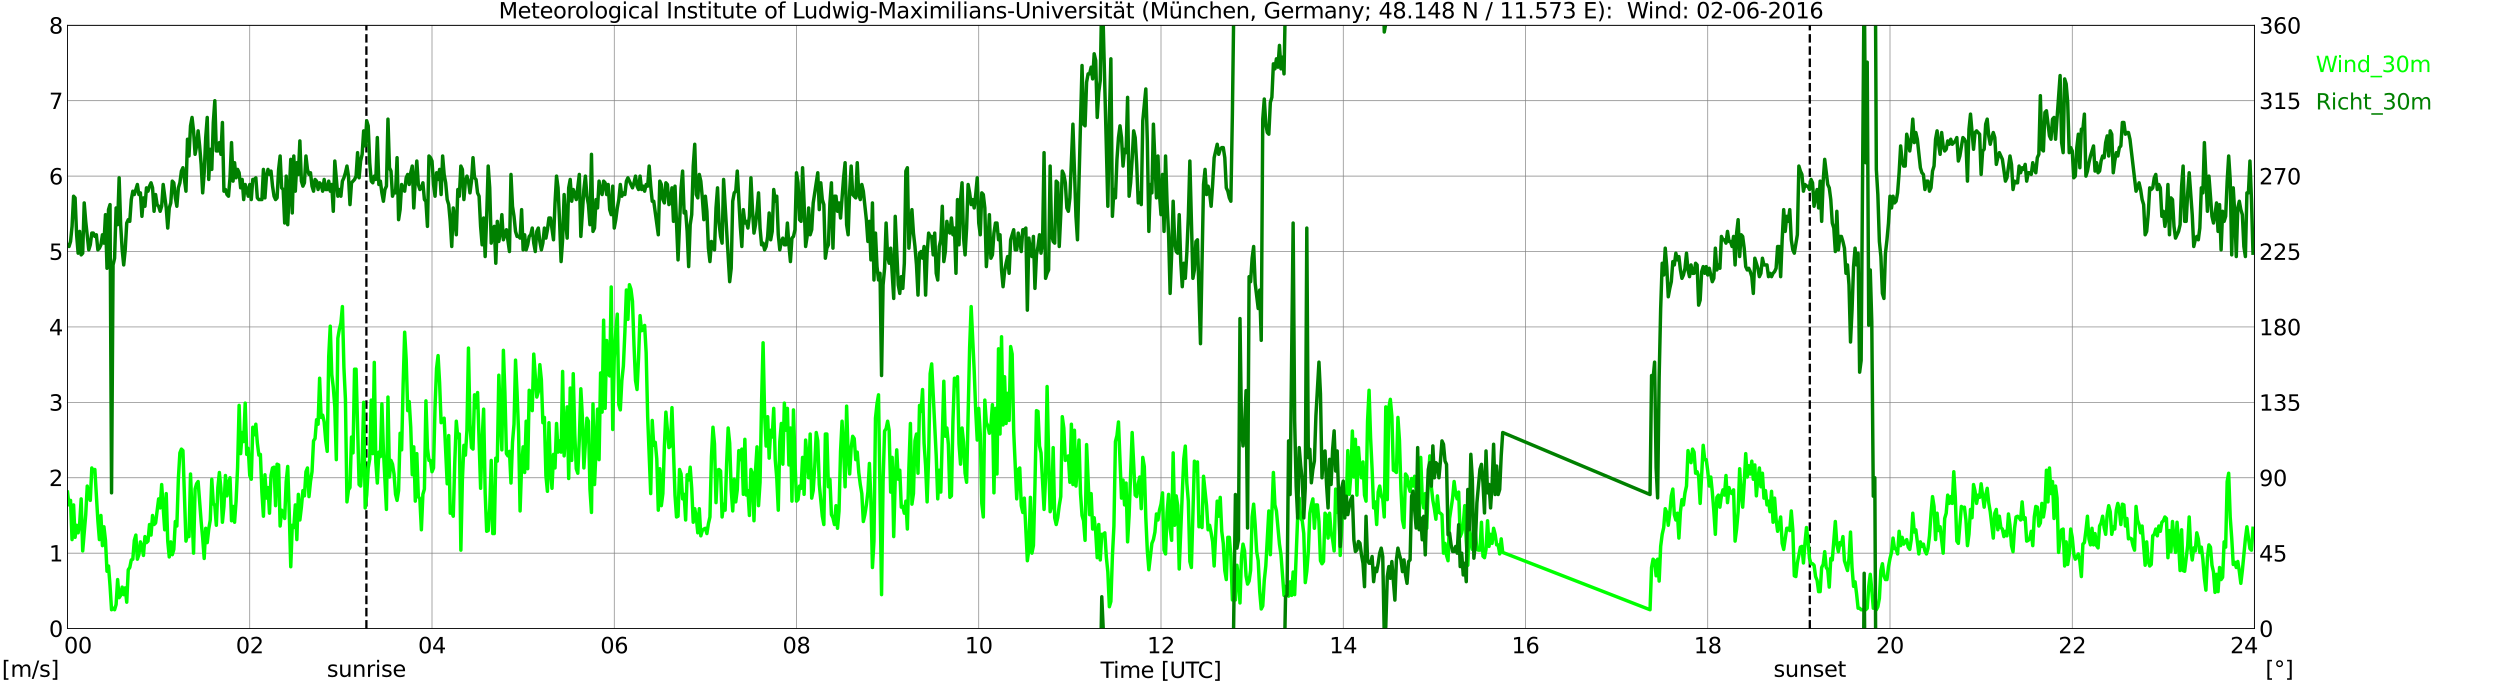 <?xml version="1.0" encoding="utf-8" standalone="no"?>
<!DOCTYPE svg PUBLIC "-//W3C//DTD SVG 1.1//EN"
  "http://www.w3.org/Graphics/SVG/1.1/DTD/svg11.dtd">
<svg xmlns:xlink="http://www.w3.org/1999/xlink" width="1085.4pt" height="296.64pt" viewBox="0 0 1085.4 296.64" xmlns="http://www.w3.org/2000/svg" version="1.1">
 <defs>
  <style type="text/css">*{stroke-linejoin: round; stroke-linecap: butt}</style>
 </defs>
 <g id="figure_1">
  <g id="patch_1">
   <path d="M 0 296.64 
L 1085.4 296.64 
L 1085.4 0 
L 0 0 
z
" style="fill: #ffffff"/>
  </g>
  <g id="axes_1">
   <g id="patch_2">
    <path d="M 29.306 272.909 
L 978.814 272.909 
L 978.814 10.976 
L 29.306 10.976 
z
" style="fill: #ffffff"/>
   </g>
   <g id="patch_3">
    <path d="M 978.814 272.909 
L 978.814 272.909 
L 978.814 10.976 
L 978.814 10.976 
z
" clip-path="url(#p095a39bbf8)" style="fill: #d3d3d3; opacity: 0.25; stroke: #d3d3d3; stroke-linejoin: miter"/>
   </g>
   <g id="matplotlib.axis_1">
    <g id="xtick_1">
     <g id="line2d_1">
      <path d="M 29.306 272.909 
L 29.306 10.976 
" clip-path="url(#p095a39bbf8)" style="fill: none; stroke: #808080; stroke-width: 0.3; stroke-linecap: square"/>
     </g>
     <g id="line2d_2"/>
     <g id="text_1">
      <!--    00 -->
      <g transform="translate(18.733 283.627) scale(0.095 -0.095)">
       <defs>
        <path id="DejaVuSans-20" transform="scale(0.016)"/>
        <path id="DejaVuSans-30" d="M 2034 4250 
Q 1547 4250 1301 3770 
Q 1056 3291 1056 2328 
Q 1056 1369 1301 889 
Q 1547 409 2034 409 
Q 2525 409 2770 889 
Q 3016 1369 3016 2328 
Q 3016 3291 2770 3770 
Q 2525 4250 2034 4250 
z
M 2034 4750 
Q 2819 4750 3233 4129 
Q 3647 3509 3647 2328 
Q 3647 1150 3233 529 
Q 2819 -91 2034 -91 
Q 1250 -91 836 529 
Q 422 1150 422 2328 
Q 422 3509 836 4129 
Q 1250 4750 2034 4750 
z
" transform="scale(0.016)"/>
       </defs>
       <use xlink:href="#DejaVuSans-20"/>
       <use xlink:href="#DejaVuSans-20" transform="translate(31.787 0)"/>
       <use xlink:href="#DejaVuSans-20" transform="translate(63.574 0)"/>
       <use xlink:href="#DejaVuSans-30" transform="translate(95.361 0)"/>
       <use xlink:href="#DejaVuSans-30" transform="translate(158.984 0)"/>
      </g>
     </g>
    </g>
    <g id="xtick_2">
     <g id="line2d_3">
      <path d="M 108.431 272.909 
L 108.431 10.976 
" clip-path="url(#p095a39bbf8)" style="fill: none; stroke: #808080; stroke-width: 0.3; stroke-linecap: square"/>
     </g>
     <g id="line2d_4"/>
     <g id="text_2">
      <!-- 02 -->
      <g transform="translate(102.387 283.627) scale(0.095 -0.095)">
       <defs>
        <path id="DejaVuSans-32" d="M 1228 531 
L 3431 531 
L 3431 0 
L 469 0 
L 469 531 
Q 828 903 1448 1529 
Q 2069 2156 2228 2338 
Q 2531 2678 2651 2914 
Q 2772 3150 2772 3378 
Q 2772 3750 2511 3984 
Q 2250 4219 1831 4219 
Q 1534 4219 1204 4116 
Q 875 4013 500 3803 
L 500 4441 
Q 881 4594 1212 4672 
Q 1544 4750 1819 4750 
Q 2544 4750 2975 4387 
Q 3406 4025 3406 3419 
Q 3406 3131 3298 2873 
Q 3191 2616 2906 2266 
Q 2828 2175 2409 1742 
Q 1991 1309 1228 531 
z
" transform="scale(0.016)"/>
       </defs>
       <use xlink:href="#DejaVuSans-30"/>
       <use xlink:href="#DejaVuSans-32" transform="translate(63.623 0)"/>
      </g>
     </g>
    </g>
    <g id="xtick_3">
     <g id="line2d_5">
      <path d="M 187.557 272.909 
L 187.557 10.976 
" clip-path="url(#p095a39bbf8)" style="fill: none; stroke: #808080; stroke-width: 0.3; stroke-linecap: square"/>
     </g>
     <g id="line2d_6"/>
     <g id="text_3">
      <!-- 04 -->
      <g transform="translate(181.513 283.627) scale(0.095 -0.095)">
       <defs>
        <path id="DejaVuSans-34" d="M 2419 4116 
L 825 1625 
L 2419 1625 
L 2419 4116 
z
M 2253 4666 
L 3047 4666 
L 3047 1625 
L 3713 1625 
L 3713 1100 
L 3047 1100 
L 3047 0 
L 2419 0 
L 2419 1100 
L 313 1100 
L 313 1709 
L 2253 4666 
z
" transform="scale(0.016)"/>
       </defs>
       <use xlink:href="#DejaVuSans-30"/>
       <use xlink:href="#DejaVuSans-34" transform="translate(63.623 0)"/>
      </g>
     </g>
    </g>
    <g id="xtick_4">
     <g id="line2d_7">
      <path d="M 266.683 272.909 
L 266.683 10.976 
" clip-path="url(#p095a39bbf8)" style="fill: none; stroke: #808080; stroke-width: 0.3; stroke-linecap: square"/>
     </g>
     <g id="line2d_8"/>
     <g id="text_4">
      <!-- 06 -->
      <g transform="translate(260.638 283.627) scale(0.095 -0.095)">
       <defs>
        <path id="DejaVuSans-36" d="M 2113 2584 
Q 1688 2584 1439 2293 
Q 1191 2003 1191 1497 
Q 1191 994 1439 701 
Q 1688 409 2113 409 
Q 2538 409 2786 701 
Q 3034 994 3034 1497 
Q 3034 2003 2786 2293 
Q 2538 2584 2113 2584 
z
M 3366 4563 
L 3366 3988 
Q 3128 4100 2886 4159 
Q 2644 4219 2406 4219 
Q 1781 4219 1451 3797 
Q 1122 3375 1075 2522 
Q 1259 2794 1537 2939 
Q 1816 3084 2150 3084 
Q 2853 3084 3261 2657 
Q 3669 2231 3669 1497 
Q 3669 778 3244 343 
Q 2819 -91 2113 -91 
Q 1303 -91 875 529 
Q 447 1150 447 2328 
Q 447 3434 972 4092 
Q 1497 4750 2381 4750 
Q 2619 4750 2861 4703 
Q 3103 4656 3366 4563 
z
" transform="scale(0.016)"/>
       </defs>
       <use xlink:href="#DejaVuSans-30"/>
       <use xlink:href="#DejaVuSans-36" transform="translate(63.623 0)"/>
      </g>
     </g>
    </g>
    <g id="xtick_5">
     <g id="line2d_9">
      <path d="M 345.808 272.909 
L 345.808 10.976 
" clip-path="url(#p095a39bbf8)" style="fill: none; stroke: #808080; stroke-width: 0.3; stroke-linecap: square"/>
     </g>
     <g id="line2d_10"/>
     <g id="text_5">
      <!-- 08 -->
      <g transform="translate(339.764 283.627) scale(0.095 -0.095)">
       <defs>
        <path id="DejaVuSans-38" d="M 2034 2216 
Q 1584 2216 1326 1975 
Q 1069 1734 1069 1313 
Q 1069 891 1326 650 
Q 1584 409 2034 409 
Q 2484 409 2743 651 
Q 3003 894 3003 1313 
Q 3003 1734 2745 1975 
Q 2488 2216 2034 2216 
z
M 1403 2484 
Q 997 2584 770 2862 
Q 544 3141 544 3541 
Q 544 4100 942 4425 
Q 1341 4750 2034 4750 
Q 2731 4750 3128 4425 
Q 3525 4100 3525 3541 
Q 3525 3141 3298 2862 
Q 3072 2584 2669 2484 
Q 3125 2378 3379 2068 
Q 3634 1759 3634 1313 
Q 3634 634 3220 271 
Q 2806 -91 2034 -91 
Q 1263 -91 848 271 
Q 434 634 434 1313 
Q 434 1759 690 2068 
Q 947 2378 1403 2484 
z
M 1172 3481 
Q 1172 3119 1398 2916 
Q 1625 2713 2034 2713 
Q 2441 2713 2670 2916 
Q 2900 3119 2900 3481 
Q 2900 3844 2670 4047 
Q 2441 4250 2034 4250 
Q 1625 4250 1398 4047 
Q 1172 3844 1172 3481 
z
" transform="scale(0.016)"/>
       </defs>
       <use xlink:href="#DejaVuSans-30"/>
       <use xlink:href="#DejaVuSans-38" transform="translate(63.623 0)"/>
      </g>
     </g>
    </g>
    <g id="xtick_6">
     <g id="line2d_11">
      <path d="M 424.934 272.909 
L 424.934 10.976 
" clip-path="url(#p095a39bbf8)" style="fill: none; stroke: #808080; stroke-width: 0.3; stroke-linecap: square"/>
     </g>
     <g id="line2d_12"/>
     <g id="text_6">
      <!-- 10 -->
      <g transform="translate(418.89 283.627) scale(0.095 -0.095)">
       <defs>
        <path id="DejaVuSans-31" d="M 794 531 
L 1825 531 
L 1825 4091 
L 703 3866 
L 703 4441 
L 1819 4666 
L 2450 4666 
L 2450 531 
L 3481 531 
L 3481 0 
L 794 0 
L 794 531 
z
" transform="scale(0.016)"/>
       </defs>
       <use xlink:href="#DejaVuSans-31"/>
       <use xlink:href="#DejaVuSans-30" transform="translate(63.623 0)"/>
      </g>
     </g>
    </g>
    <g id="xtick_7">
     <g id="line2d_13">
      <path d="M 504.06 272.909 
L 504.06 10.976 
" clip-path="url(#p095a39bbf8)" style="fill: none; stroke: #808080; stroke-width: 0.3; stroke-linecap: square"/>
     </g>
     <g id="line2d_14"/>
     <g id="text_7">
      <!-- 12 -->
      <g transform="translate(498.015 283.627) scale(0.095 -0.095)">
       <use xlink:href="#DejaVuSans-31"/>
       <use xlink:href="#DejaVuSans-32" transform="translate(63.623 0)"/>
      </g>
     </g>
    </g>
    <g id="xtick_8">
     <g id="line2d_15">
      <path d="M 583.185 272.909 
L 583.185 10.976 
" clip-path="url(#p095a39bbf8)" style="fill: none; stroke: #808080; stroke-width: 0.3; stroke-linecap: square"/>
     </g>
     <g id="line2d_16"/>
     <g id="text_8">
      <!-- 14 -->
      <g transform="translate(577.141 283.627) scale(0.095 -0.095)">
       <use xlink:href="#DejaVuSans-31"/>
       <use xlink:href="#DejaVuSans-34" transform="translate(63.623 0)"/>
      </g>
     </g>
    </g>
    <g id="xtick_9">
     <g id="line2d_17">
      <path d="M 662.311 272.909 
L 662.311 10.976 
" clip-path="url(#p095a39bbf8)" style="fill: none; stroke: #808080; stroke-width: 0.3; stroke-linecap: square"/>
     </g>
     <g id="line2d_18"/>
     <g id="text_9">
      <!-- 16 -->
      <g transform="translate(656.267 283.627) scale(0.095 -0.095)">
       <use xlink:href="#DejaVuSans-31"/>
       <use xlink:href="#DejaVuSans-36" transform="translate(63.623 0)"/>
      </g>
     </g>
    </g>
    <g id="xtick_10">
     <g id="line2d_19">
      <path d="M 741.437 272.909 
L 741.437 10.976 
" clip-path="url(#p095a39bbf8)" style="fill: none; stroke: #808080; stroke-width: 0.3; stroke-linecap: square"/>
     </g>
     <g id="line2d_20"/>
     <g id="text_10">
      <!-- 18 -->
      <g transform="translate(735.392 283.627) scale(0.095 -0.095)">
       <use xlink:href="#DejaVuSans-31"/>
       <use xlink:href="#DejaVuSans-38" transform="translate(63.623 0)"/>
      </g>
     </g>
    </g>
    <g id="xtick_11">
     <g id="line2d_21">
      <path d="M 820.562 272.909 
L 820.562 10.976 
" clip-path="url(#p095a39bbf8)" style="fill: none; stroke: #808080; stroke-width: 0.3; stroke-linecap: square"/>
     </g>
     <g id="line2d_22"/>
     <g id="text_11">
      <!-- 20 -->
      <g transform="translate(814.518 283.627) scale(0.095 -0.095)">
       <use xlink:href="#DejaVuSans-32"/>
       <use xlink:href="#DejaVuSans-30" transform="translate(63.623 0)"/>
      </g>
     </g>
    </g>
    <g id="xtick_12">
     <g id="line2d_23">
      <path d="M 899.688 272.909 
L 899.688 10.976 
" clip-path="url(#p095a39bbf8)" style="fill: none; stroke: #808080; stroke-width: 0.3; stroke-linecap: square"/>
     </g>
     <g id="line2d_24"/>
     <g id="text_12">
      <!-- 22 -->
      <g transform="translate(893.644 283.627) scale(0.095 -0.095)">
       <use xlink:href="#DejaVuSans-32"/>
       <use xlink:href="#DejaVuSans-32" transform="translate(63.623 0)"/>
      </g>
     </g>
    </g>
    <g id="xtick_13">
     <g id="line2d_25">
      <path d="M 978.814 272.909 
L 978.814 10.976 
" clip-path="url(#p095a39bbf8)" style="fill: none; stroke: #808080; stroke-width: 0.3; stroke-linecap: square"/>
     </g>
     <g id="line2d_26"/>
     <g id="text_13">
      <!-- 24    -->
      <g transform="translate(968.241 283.627) scale(0.095 -0.095)">
       <use xlink:href="#DejaVuSans-32"/>
       <use xlink:href="#DejaVuSans-34" transform="translate(63.623 0)"/>
       <use xlink:href="#DejaVuSans-20" transform="translate(127.246 0)"/>
       <use xlink:href="#DejaVuSans-20" transform="translate(159.033 0)"/>
       <use xlink:href="#DejaVuSans-20" transform="translate(190.82 0)"/>
      </g>
     </g>
    </g>
    <g id="text_14">
     <!-- Time [UTC] -->
     <g transform="translate(477.806 294.322) scale(0.095 -0.095)">
      <defs>
       <path id="DejaVuSans-54" d="M -19 4666 
L 3928 4666 
L 3928 4134 
L 2272 4134 
L 2272 0 
L 1638 0 
L 1638 4134 
L -19 4134 
L -19 4666 
z
" transform="scale(0.016)"/>
       <path id="DejaVuSans-69" d="M 603 3500 
L 1178 3500 
L 1178 0 
L 603 0 
L 603 3500 
z
M 603 4863 
L 1178 4863 
L 1178 4134 
L 603 4134 
L 603 4863 
z
" transform="scale(0.016)"/>
       <path id="DejaVuSans-6d" d="M 3328 2828 
Q 3544 3216 3844 3400 
Q 4144 3584 4550 3584 
Q 5097 3584 5394 3201 
Q 5691 2819 5691 2113 
L 5691 0 
L 5113 0 
L 5113 2094 
Q 5113 2597 4934 2840 
Q 4756 3084 4391 3084 
Q 3944 3084 3684 2787 
Q 3425 2491 3425 1978 
L 3425 0 
L 2847 0 
L 2847 2094 
Q 2847 2600 2669 2842 
Q 2491 3084 2119 3084 
Q 1678 3084 1418 2786 
Q 1159 2488 1159 1978 
L 1159 0 
L 581 0 
L 581 3500 
L 1159 3500 
L 1159 2956 
Q 1356 3278 1631 3431 
Q 1906 3584 2284 3584 
Q 2666 3584 2933 3390 
Q 3200 3197 3328 2828 
z
" transform="scale(0.016)"/>
       <path id="DejaVuSans-65" d="M 3597 1894 
L 3597 1613 
L 953 1613 
Q 991 1019 1311 708 
Q 1631 397 2203 397 
Q 2534 397 2845 478 
Q 3156 559 3463 722 
L 3463 178 
Q 3153 47 2828 -22 
Q 2503 -91 2169 -91 
Q 1331 -91 842 396 
Q 353 884 353 1716 
Q 353 2575 817 3079 
Q 1281 3584 2069 3584 
Q 2775 3584 3186 3129 
Q 3597 2675 3597 1894 
z
M 3022 2063 
Q 3016 2534 2758 2815 
Q 2500 3097 2075 3097 
Q 1594 3097 1305 2825 
Q 1016 2553 972 2059 
L 3022 2063 
z
" transform="scale(0.016)"/>
       <path id="DejaVuSans-5b" d="M 550 4863 
L 1875 4863 
L 1875 4416 
L 1125 4416 
L 1125 -397 
L 1875 -397 
L 1875 -844 
L 550 -844 
L 550 4863 
z
" transform="scale(0.016)"/>
       <path id="DejaVuSans-55" d="M 556 4666 
L 1191 4666 
L 1191 1831 
Q 1191 1081 1462 751 
Q 1734 422 2344 422 
Q 2950 422 3222 751 
Q 3494 1081 3494 1831 
L 3494 4666 
L 4128 4666 
L 4128 1753 
Q 4128 841 3676 375 
Q 3225 -91 2344 -91 
Q 1459 -91 1007 375 
Q 556 841 556 1753 
L 556 4666 
z
" transform="scale(0.016)"/>
       <path id="DejaVuSans-43" d="M 4122 4306 
L 4122 3641 
Q 3803 3938 3442 4084 
Q 3081 4231 2675 4231 
Q 1875 4231 1450 3742 
Q 1025 3253 1025 2328 
Q 1025 1406 1450 917 
Q 1875 428 2675 428 
Q 3081 428 3442 575 
Q 3803 722 4122 1019 
L 4122 359 
Q 3791 134 3420 21 
Q 3050 -91 2638 -91 
Q 1578 -91 968 557 
Q 359 1206 359 2328 
Q 359 3453 968 4101 
Q 1578 4750 2638 4750 
Q 3056 4750 3426 4639 
Q 3797 4528 4122 4306 
z
" transform="scale(0.016)"/>
       <path id="DejaVuSans-5d" d="M 1947 4863 
L 1947 -844 
L 622 -844 
L 622 -397 
L 1369 -397 
L 1369 4416 
L 622 4416 
L 622 4863 
L 1947 4863 
z
" transform="scale(0.016)"/>
      </defs>
      <use xlink:href="#DejaVuSans-54"/>
      <use xlink:href="#DejaVuSans-69" transform="translate(57.959 0)"/>
      <use xlink:href="#DejaVuSans-6d" transform="translate(85.742 0)"/>
      <use xlink:href="#DejaVuSans-65" transform="translate(183.154 0)"/>
      <use xlink:href="#DejaVuSans-20" transform="translate(244.678 0)"/>
      <use xlink:href="#DejaVuSans-5b" transform="translate(276.465 0)"/>
      <use xlink:href="#DejaVuSans-55" transform="translate(315.479 0)"/>
      <use xlink:href="#DejaVuSans-54" transform="translate(388.672 0)"/>
      <use xlink:href="#DejaVuSans-43" transform="translate(443.881 0)"/>
      <use xlink:href="#DejaVuSans-5d" transform="translate(513.705 0)"/>
     </g>
    </g>
   </g>
   <g id="matplotlib.axis_2">
    <g id="ytick_1">
     <g id="line2d_27">
      <path d="M 29.306 272.909 
L 978.814 272.909 
" clip-path="url(#p095a39bbf8)" style="fill: none; stroke: #808080; stroke-width: 0.3; stroke-linecap: square"/>
     </g>
     <g id="line2d_28"/>
     <g id="text_15">
      <!-- 0 -->
      <g transform="translate(21.261 276.518) scale(0.095 -0.095)">
       <use xlink:href="#DejaVuSans-30"/>
      </g>
     </g>
    </g>
    <g id="ytick_2">
     <g id="line2d_29">
      <path d="M 29.306 240.167 
L 978.814 240.167 
" clip-path="url(#p095a39bbf8)" style="fill: none; stroke: #808080; stroke-width: 0.3; stroke-linecap: square"/>
     </g>
     <g id="line2d_30"/>
     <g id="text_16">
      <!-- 1 -->
      <g transform="translate(21.261 243.776) scale(0.095 -0.095)">
       <use xlink:href="#DejaVuSans-31"/>
      </g>
     </g>
    </g>
    <g id="ytick_3">
     <g id="line2d_31">
      <path d="M 29.306 207.426 
L 978.814 207.426 
" clip-path="url(#p095a39bbf8)" style="fill: none; stroke: #808080; stroke-width: 0.3; stroke-linecap: square"/>
     </g>
     <g id="line2d_32"/>
     <g id="text_17">
      <!-- 2 -->
      <g transform="translate(21.261 211.035) scale(0.095 -0.095)">
       <use xlink:href="#DejaVuSans-32"/>
      </g>
     </g>
    </g>
    <g id="ytick_4">
     <g id="line2d_33">
      <path d="M 29.306 174.684 
L 978.814 174.684 
" clip-path="url(#p095a39bbf8)" style="fill: none; stroke: #808080; stroke-width: 0.3; stroke-linecap: square"/>
     </g>
     <g id="line2d_34"/>
     <g id="text_18">
      <!-- 3 -->
      <g transform="translate(21.261 178.293) scale(0.095 -0.095)">
       <defs>
        <path id="DejaVuSans-33" d="M 2597 2516 
Q 3050 2419 3304 2112 
Q 3559 1806 3559 1356 
Q 3559 666 3084 287 
Q 2609 -91 1734 -91 
Q 1441 -91 1130 -33 
Q 819 25 488 141 
L 488 750 
Q 750 597 1062 519 
Q 1375 441 1716 441 
Q 2309 441 2620 675 
Q 2931 909 2931 1356 
Q 2931 1769 2642 2001 
Q 2353 2234 1838 2234 
L 1294 2234 
L 1294 2753 
L 1863 2753 
Q 2328 2753 2575 2939 
Q 2822 3125 2822 3475 
Q 2822 3834 2567 4026 
Q 2313 4219 1838 4219 
Q 1578 4219 1281 4162 
Q 984 4106 628 3988 
L 628 4550 
Q 988 4650 1302 4700 
Q 1616 4750 1894 4750 
Q 2613 4750 3031 4423 
Q 3450 4097 3450 3541 
Q 3450 3153 3228 2886 
Q 3006 2619 2597 2516 
z
" transform="scale(0.016)"/>
       </defs>
       <use xlink:href="#DejaVuSans-33"/>
      </g>
     </g>
    </g>
    <g id="ytick_5">
     <g id="line2d_35">
      <path d="M 29.306 141.942 
L 978.814 141.942 
" clip-path="url(#p095a39bbf8)" style="fill: none; stroke: #808080; stroke-width: 0.3; stroke-linecap: square"/>
     </g>
     <g id="line2d_36"/>
     <g id="text_19">
      <!-- 4 -->
      <g transform="translate(21.261 145.551) scale(0.095 -0.095)">
       <use xlink:href="#DejaVuSans-34"/>
      </g>
     </g>
    </g>
    <g id="ytick_6">
     <g id="line2d_37">
      <path d="M 29.306 109.201 
L 978.814 109.201 
" clip-path="url(#p095a39bbf8)" style="fill: none; stroke: #808080; stroke-width: 0.3; stroke-linecap: square"/>
     </g>
     <g id="line2d_38"/>
     <g id="text_20">
      <!-- 5 -->
      <g transform="translate(21.261 112.81) scale(0.095 -0.095)">
       <defs>
        <path id="DejaVuSans-35" d="M 691 4666 
L 3169 4666 
L 3169 4134 
L 1269 4134 
L 1269 2991 
Q 1406 3038 1543 3061 
Q 1681 3084 1819 3084 
Q 2600 3084 3056 2656 
Q 3513 2228 3513 1497 
Q 3513 744 3044 326 
Q 2575 -91 1722 -91 
Q 1428 -91 1123 -41 
Q 819 9 494 109 
L 494 744 
Q 775 591 1075 516 
Q 1375 441 1709 441 
Q 2250 441 2565 725 
Q 2881 1009 2881 1497 
Q 2881 1984 2565 2268 
Q 2250 2553 1709 2553 
Q 1456 2553 1204 2497 
Q 953 2441 691 2322 
L 691 4666 
z
" transform="scale(0.016)"/>
       </defs>
       <use xlink:href="#DejaVuSans-35"/>
      </g>
     </g>
    </g>
    <g id="ytick_7">
     <g id="line2d_39">
      <path d="M 29.306 76.459 
L 978.814 76.459 
" clip-path="url(#p095a39bbf8)" style="fill: none; stroke: #808080; stroke-width: 0.3; stroke-linecap: square"/>
     </g>
     <g id="line2d_40"/>
     <g id="text_21">
      <!-- 6 -->
      <g transform="translate(21.261 80.068) scale(0.095 -0.095)">
       <use xlink:href="#DejaVuSans-36"/>
      </g>
     </g>
    </g>
    <g id="ytick_8">
     <g id="line2d_41">
      <path d="M 29.306 43.717 
L 978.814 43.717 
" clip-path="url(#p095a39bbf8)" style="fill: none; stroke: #808080; stroke-width: 0.3; stroke-linecap: square"/>
     </g>
     <g id="line2d_42"/>
     <g id="text_22">
      <!-- 7 -->
      <g transform="translate(21.261 47.327) scale(0.095 -0.095)">
       <defs>
        <path id="DejaVuSans-37" d="M 525 4666 
L 3525 4666 
L 3525 4397 
L 1831 0 
L 1172 0 
L 2766 4134 
L 525 4134 
L 525 4666 
z
" transform="scale(0.016)"/>
       </defs>
       <use xlink:href="#DejaVuSans-37"/>
      </g>
     </g>
    </g>
    <g id="ytick_9">
     <g id="line2d_43">
      <path d="M 29.306 10.976 
L 978.814 10.976 
" clip-path="url(#p095a39bbf8)" style="fill: none; stroke: #808080; stroke-width: 0.3; stroke-linecap: square"/>
     </g>
     <g id="line2d_44"/>
     <g id="text_23">
      <!-- 8 -->
      <g transform="translate(21.261 14.585) scale(0.095 -0.095)">
       <use xlink:href="#DejaVuSans-38"/>
      </g>
     </g>
    </g>
   </g>
   <g id="line2d_45">
    <path d="M 159.072 272.909 
L 159.072 10.976 
" clip-path="url(#p095a39bbf8)" style="fill: none; stroke-dasharray: 3.7,1.6; stroke-dashoffset: 0; stroke: #000000"/>
   </g>
   <g id="line2d_46">
    <path d="M 785.747 272.909 
L 785.747 10.976 
" clip-path="url(#p095a39bbf8)" style="fill: none; stroke-dasharray: 3.7,1.6; stroke-dashoffset: 0; stroke: #000000"/>
   </g>
   <g id="line2d_47">
    <path d="M 29.306 213.646 
L 29.965 219.213 
L 30.625 217.248 
L 31.284 234.274 
L 31.943 219.213 
L 32.603 233.291 
L 33.262 228.053 
L 33.921 231.327 
L 34.581 227.398 
L 35.24 216.593 
L 35.9 239.185 
L 37.218 223.469 
L 37.878 211.027 
L 38.537 215.611 
L 39.197 217.248 
L 39.856 203.169 
L 40.515 204.479 
L 41.175 203.824 
L 42.493 226.088 
L 43.153 234.274 
L 43.812 223.796 
L 44.472 236.893 
L 45.131 228.708 
L 45.79 234.601 
L 46.45 248.025 
L 47.109 245.733 
L 47.768 254.246 
L 48.428 264.723 
L 49.087 264.069 
L 49.747 264.723 
L 50.406 262.431 
L 51.065 251.627 
L 51.725 259.485 
L 52.384 258.502 
L 53.043 254.901 
L 53.703 258.175 
L 54.362 255.228 
L 55.022 261.449 
L 55.681 247.37 
L 56.34 246.388 
L 57 243.114 
L 57.659 242.786 
L 58.319 234.601 
L 58.978 232.309 
L 59.637 242.786 
L 60.297 240.822 
L 60.956 235.256 
L 61.615 237.22 
L 62.275 241.149 
L 62.934 232.964 
L 63.594 235.583 
L 64.253 234.928 
L 64.912 227.725 
L 65.572 232.309 
L 66.231 223.796 
L 66.89 227.725 
L 67.55 227.071 
L 68.869 216.593 
L 69.528 220.522 
L 70.187 210.372 
L 71.506 230.017 
L 72.166 214.301 
L 72.825 234.928 
L 73.484 241.804 
L 74.144 235.256 
L 74.803 240.822 
L 75.462 238.53 
L 76.122 226.416 
L 76.781 228.38 
L 77.441 207.753 
L 78.1 196.621 
L 78.759 194.984 
L 79.419 195.639 
L 80.737 234.928 
L 81.397 231.982 
L 82.056 232.964 
L 82.716 205.788 
L 84.034 240.167 
L 84.694 212.337 
L 85.353 210.045 
L 86.013 209.063 
L 87.331 226.416 
L 87.991 233.619 
L 88.65 242.459 
L 89.309 229.362 
L 89.969 235.583 
L 90.628 229.69 
L 91.288 225.761 
L 91.947 208.08 
L 92.606 218.558 
L 93.266 219.54 
L 93.925 228.053 
L 94.584 211.682 
L 95.244 205.134 
L 95.903 212.009 
L 96.563 226.743 
L 97.222 219.867 
L 97.881 206.443 
L 98.541 215.284 
L 99.2 209.717 
L 99.86 207.426 
L 100.519 226.088 
L 101.178 219.867 
L 101.838 226.743 
L 102.497 217.575 
L 103.156 202.842 
L 103.816 175.994 
L 104.475 196.948 
L 105.135 187.781 
L 105.794 191.71 
L 106.453 175.011 
L 107.113 197.276 
L 107.772 194.656 
L 108.431 206.443 
L 109.091 208.08 
L 109.75 185.489 
L 110.41 188.763 
L 111.069 184.179 
L 111.728 192.364 
L 112.388 197.603 
L 113.047 197.276 
L 113.707 213.646 
L 114.366 224.124 
L 115.025 206.116 
L 115.685 216.266 
L 116.344 211.682 
L 117.003 222.814 
L 117.663 206.443 
L 118.322 203.169 
L 118.982 202.842 
L 119.641 219.54 
L 120.3 201.532 
L 120.96 201.859 
L 121.619 228.38 
L 122.278 221.504 
L 122.938 222.487 
L 123.597 225.106 
L 124.257 209.063 
L 124.916 202.514 
L 125.575 222.487 
L 126.235 246.061 
L 126.894 228.053 
L 127.553 229.035 
L 128.213 219.213 
L 128.872 234.274 
L 129.532 214.629 
L 130.191 225.761 
L 130.85 220.195 
L 131.51 212.992 
L 132.169 215.284 
L 132.829 204.806 
L 133.488 203.169 
L 134.147 215.611 
L 134.807 209.063 
L 135.466 204.806 
L 136.125 191.382 
L 136.785 190.4 
L 137.444 182.214 
L 138.104 184.179 
L 138.763 164.207 
L 139.422 181.232 
L 140.082 180.25 
L 140.741 183.197 
L 141.4 191.055 
L 142.06 195.966 
L 142.719 154.711 
L 143.379 141.615 
L 144.038 162.569 
L 144.697 168.136 
L 145.357 176.648 
L 146.016 199.568 
L 146.676 146.853 
L 147.335 142.924 
L 147.994 140.305 
L 148.654 133.102 
L 149.313 159.623 
L 149.972 173.374 
L 150.632 217.903 
L 151.291 212.664 
L 151.951 211.682 
L 152.61 189.745 
L 153.269 196.621 
L 153.929 160.278 
L 154.588 160.278 
L 155.907 210.372 
L 156.566 211.027 
L 157.226 200.877 
L 157.885 174.684 
L 158.544 220.522 
L 159.204 214.956 
L 159.863 203.169 
L 160.523 199.24 
L 161.182 173.702 
L 161.841 196.948 
L 162.501 157.331 
L 163.16 200.55 
L 163.819 209.717 
L 164.479 196.293 
L 165.138 198.258 
L 165.798 175.339 
L 166.457 195.311 
L 167.776 221.177 
L 168.435 172.392 
L 169.094 207.098 
L 169.754 199.895 
L 170.413 201.532 
L 171.073 205.788 
L 171.732 214.629 
L 172.391 217.248 
L 173.051 212.992 
L 173.71 188.108 
L 174.37 195.311 
L 175.029 166.826 
L 175.688 144.234 
L 176.348 156.021 
L 177.007 178.285 
L 177.666 174.356 
L 178.326 185.489 
L 178.985 206.116 
L 179.645 194.001 
L 180.304 217.575 
L 180.963 196.948 
L 181.623 215.611 
L 182.282 216.593 
L 182.941 230.017 
L 183.601 214.629 
L 184.26 212.337 
L 184.92 174.029 
L 185.579 194.656 
L 186.238 199.895 
L 186.898 199.895 
L 187.557 204.806 
L 188.217 203.169 
L 188.876 176.648 
L 189.535 159.95 
L 190.195 154.384 
L 190.854 166.171 
L 191.513 183.524 
L 192.173 182.869 
L 192.832 181.56 
L 194.151 210.045 
L 194.81 189.09 
L 195.47 222.814 
L 196.129 222.159 
L 196.788 224.124 
L 197.448 200.55 
L 198.107 182.869 
L 198.767 190.072 
L 199.426 188.435 
L 200.085 238.857 
L 200.745 208.408 
L 201.404 193.347 
L 202.063 197.603 
L 202.723 186.798 
L 203.382 151.11 
L 204.042 184.179 
L 204.701 194.329 
L 205.36 194.984 
L 206.02 171.41 
L 206.679 176.976 
L 207.339 170.427 
L 208.657 212.009 
L 209.317 190.727 
L 209.976 177.631 
L 210.635 213.974 
L 211.295 230.672 
L 211.954 230.345 
L 212.614 220.85 
L 213.273 199.895 
L 213.932 231.654 
L 214.592 231.654 
L 215.251 198.913 
L 215.91 200.222 
L 216.57 162.897 
L 217.229 181.232 
L 217.889 195.311 
L 218.548 152.092 
L 219.207 170.427 
L 219.867 196.948 
L 220.526 197.93 
L 221.186 195.966 
L 221.845 209.717 
L 222.504 192.037 
L 223.164 184.179 
L 223.823 156.349 
L 224.482 170.427 
L 225.142 187.453 
L 225.801 221.832 
L 226.461 201.859 
L 227.12 194.001 
L 227.779 205.134 
L 228.439 182.869 
L 229.098 203.497 
L 229.757 169.445 
L 230.417 170.1 
L 231.076 178.285 
L 231.736 153.729 
L 233.054 172.392 
L 233.714 170.1 
L 234.373 158.313 
L 235.033 164.861 
L 235.692 183.524 
L 236.351 181.232 
L 237.011 206.443 
L 237.67 213.319 
L 238.329 183.524 
L 238.989 204.479 
L 239.648 212.009 
L 240.308 197.276 
L 240.967 203.169 
L 241.626 183.852 
L 242.286 196.293 
L 242.945 191.382 
L 243.604 196.293 
L 244.264 161.26 
L 244.923 197.93 
L 246.242 176.648 
L 246.901 207.753 
L 247.561 168.463 
L 248.22 199.895 
L 248.88 162.242 
L 249.539 188.435 
L 250.198 203.497 
L 250.858 205.461 
L 251.517 190.727 
L 252.176 168.79 
L 252.836 180.905 
L 253.495 203.169 
L 254.814 181.56 
L 255.473 182.869 
L 256.133 212.337 
L 256.792 222.487 
L 257.451 175.339 
L 258.111 210.372 
L 258.77 195.311 
L 259.43 177.631 
L 260.089 199.568 
L 260.748 161.915 
L 261.408 178.94 
L 262.067 138.995 
L 262.726 177.303 
L 263.386 147.836 
L 264.045 162.242 
L 264.705 163.224 
L 265.364 124.589 
L 266.023 186.471 
L 266.683 155.366 
L 267.342 143.907 
L 268.002 136.376 
L 268.661 175.666 
L 269.32 177.958 
L 269.98 165.189 
L 270.639 158.968 
L 271.298 144.234 
L 271.958 125.899 
L 272.617 138.668 
L 273.277 123.607 
L 273.936 125.571 
L 274.595 130.81 
L 275.255 149.8 
L 275.914 165.189 
L 276.573 169.118 
L 277.233 155.366 
L 277.892 137.031 
L 278.552 143.579 
L 279.211 143.252 
L 279.87 141.287 
L 280.53 153.074 
L 281.189 180.905 
L 282.508 214.301 
L 283.167 182.542 
L 283.827 193.347 
L 284.486 192.037 
L 285.145 199.24 
L 285.805 221.504 
L 286.464 203.497 
L 287.124 219.54 
L 287.783 214.301 
L 288.442 194.001 
L 289.102 178.94 
L 290.42 194.329 
L 291.08 193.674 
L 291.739 176.976 
L 293.058 214.956 
L 293.717 224.451 
L 294.377 224.124 
L 295.036 203.824 
L 295.696 205.788 
L 296.355 216.593 
L 297.014 214.629 
L 297.674 225.761 
L 298.333 206.116 
L 298.992 208.408 
L 299.652 202.842 
L 300.311 212.009 
L 300.971 226.743 
L 301.63 220.85 
L 302.289 224.451 
L 302.949 231.327 
L 303.608 220.85 
L 304.267 232.637 
L 304.927 230.345 
L 305.586 229.69 
L 306.246 229.362 
L 306.905 231.654 
L 307.564 227.398 
L 308.224 224.451 
L 308.883 198.258 
L 309.543 185.489 
L 310.202 192.692 
L 310.861 218.23 
L 311.521 204.151 
L 312.18 203.824 
L 312.839 204.479 
L 313.499 224.451 
L 314.158 218.885 
L 314.818 221.504 
L 315.477 201.205 
L 316.136 185.816 
L 316.796 192.364 
L 317.455 212.664 
L 318.114 221.832 
L 318.774 208.08 
L 319.433 217.903 
L 320.093 212.664 
L 320.752 195.639 
L 321.411 199.568 
L 322.071 194.984 
L 322.73 214.629 
L 323.39 190.727 
L 324.049 214.956 
L 324.708 212.992 
L 325.368 223.796 
L 326.027 203.824 
L 326.686 205.461 
L 327.346 226.088 
L 328.005 204.479 
L 328.665 194.001 
L 329.324 219.54 
L 329.983 209.39 
L 330.643 174.684 
L 331.302 148.818 
L 331.961 179.923 
L 332.621 193.674 
L 333.28 180.905 
L 333.94 198.913 
L 334.599 186.798 
L 335.258 189.745 
L 335.918 177.303 
L 336.577 199.568 
L 337.236 207.426 
L 337.896 221.504 
L 338.555 191.71 
L 339.215 183.852 
L 339.874 201.532 
L 340.533 175.011 
L 341.193 186.798 
L 341.852 177.303 
L 342.512 201.859 
L 343.171 185.816 
L 343.83 217.575 
L 344.49 177.958 
L 345.149 200.222 
L 345.808 217.575 
L 346.468 216.921 
L 347.127 211.027 
L 347.787 212.009 
L 348.446 198.585 
L 349.105 214.629 
L 349.765 191.055 
L 351.083 207.426 
L 351.743 188.435 
L 352.402 216.266 
L 353.062 212.992 
L 353.721 202.514 
L 354.38 187.781 
L 355.04 191.382 
L 355.699 210.372 
L 357.018 224.124 
L 357.677 227.725 
L 358.337 188.435 
L 358.996 188.435 
L 359.655 211.355 
L 360.315 208.08 
L 360.974 223.469 
L 361.634 224.779 
L 362.293 227.725 
L 362.952 219.54 
L 363.612 229.362 
L 364.271 221.832 
L 364.93 195.966 
L 365.59 182.869 
L 366.249 195.311 
L 366.909 211.355 
L 367.568 176.321 
L 368.227 197.276 
L 368.887 205.788 
L 369.546 194.329 
L 370.206 189.418 
L 370.865 190.4 
L 371.524 199.568 
L 372.184 196.293 
L 372.843 205.134 
L 373.502 210.372 
L 374.162 214.301 
L 374.821 226.416 
L 375.481 223.469 
L 376.14 219.213 
L 376.799 213.646 
L 377.459 201.205 
L 378.118 217.248 
L 378.777 246.388 
L 379.437 234.928 
L 380.096 181.56 
L 380.756 175.339 
L 381.415 171.41 
L 382.734 258.175 
L 383.393 209.063 
L 384.053 187.126 
L 384.712 186.143 
L 385.371 182.869 
L 386.031 186.798 
L 386.69 213.646 
L 387.349 198.585 
L 388.009 232.964 
L 388.668 208.408 
L 389.328 195.311 
L 389.987 208.08 
L 390.646 204.151 
L 391.306 220.195 
L 391.965 219.867 
L 392.624 222.814 
L 393.284 217.575 
L 393.943 229.69 
L 394.603 203.169 
L 395.262 183.852 
L 395.921 218.885 
L 396.581 214.301 
L 397.24 191.382 
L 397.899 188.435 
L 398.559 205.461 
L 399.218 175.994 
L 399.878 178.613 
L 400.537 169.118 
L 401.196 192.364 
L 401.856 202.187 
L 402.515 217.903 
L 403.175 198.585 
L 403.834 162.242 
L 404.493 157.986 
L 406.471 197.93 
L 407.131 216.593 
L 407.79 204.151 
L 408.45 213.646 
L 409.768 165.516 
L 410.428 189.418 
L 411.087 185.816 
L 411.746 193.019 
L 412.406 215.938 
L 413.065 215.284 
L 413.725 182.869 
L 414.384 164.207 
L 415.043 167.481 
L 415.703 163.552 
L 416.362 192.692 
L 417.022 201.532 
L 417.681 185.816 
L 418.34 192.037 
L 419 205.461 
L 419.659 209.39 
L 420.978 150.782 
L 421.637 133.102 
L 422.956 160.932 
L 423.615 178.285 
L 424.275 191.055 
L 424.934 177.303 
L 425.593 188.435 
L 426.253 218.558 
L 426.912 224.451 
L 427.572 173.702 
L 428.231 183.524 
L 428.89 184.834 
L 429.55 188.108 
L 430.209 184.834 
L 430.869 175.666 
L 431.528 213.974 
L 432.187 177.303 
L 432.847 205.788 
L 433.506 151.437 
L 434.165 188.435 
L 434.825 146.199 
L 435.484 184.506 
L 436.144 163.552 
L 436.803 183.852 
L 437.462 170.755 
L 438.122 182.542 
L 438.781 150.455 
L 439.44 153.729 
L 440.1 187.126 
L 441.419 216.593 
L 442.078 203.824 
L 442.737 203.169 
L 443.397 219.54 
L 444.056 222.487 
L 444.716 216.266 
L 446.034 243.441 
L 446.694 238.53 
L 447.353 215.938 
L 448.012 240.167 
L 448.672 236.893 
L 449.331 211.027 
L 449.991 178.285 
L 450.65 178.613 
L 451.309 193.674 
L 451.969 196.621 
L 453.287 221.177 
L 453.947 207.426 
L 454.606 167.808 
L 455.266 197.93 
L 455.925 222.159 
L 456.584 219.867 
L 457.244 194.329 
L 457.903 224.779 
L 458.563 227.725 
L 459.222 224.779 
L 459.881 219.54 
L 460.541 215.611 
L 461.2 180.905 
L 461.859 185.816 
L 462.519 199.895 
L 463.178 199.24 
L 463.838 197.93 
L 464.497 209.39 
L 465.156 184.179 
L 465.816 210.372 
L 466.475 186.798 
L 467.134 211.027 
L 467.794 202.187 
L 468.453 191.055 
L 469.113 214.301 
L 469.772 223.796 
L 470.431 226.088 
L 471.091 234.601 
L 471.75 193.019 
L 473.069 223.469 
L 473.728 214.301 
L 474.388 229.69 
L 475.047 224.779 
L 475.706 231 
L 476.366 242.132 
L 477.025 227.725 
L 477.685 243.114 
L 478.344 231.982 
L 479.003 231.982 
L 479.663 231.327 
L 480.322 241.804 
L 480.981 248.353 
L 481.641 263.414 
L 482.3 261.122 
L 482.96 241.477 
L 483.619 228.38 
L 484.278 191.71 
L 484.938 189.09 
L 485.597 183.197 
L 486.916 216.266 
L 487.575 208.408 
L 488.235 219.213 
L 488.894 209.717 
L 489.553 235.256 
L 490.213 223.796 
L 491.532 187.781 
L 492.85 214.956 
L 493.51 215.611 
L 494.169 210.045 
L 494.828 207.098 
L 495.488 220.85 
L 496.147 198.585 
L 496.807 202.514 
L 497.466 224.779 
L 498.125 239.185 
L 498.785 247.37 
L 500.103 235.911 
L 500.763 234.274 
L 501.422 231 
L 502.082 223.142 
L 502.741 225.761 
L 503.4 221.504 
L 504.06 218.885 
L 504.719 213.974 
L 505.379 238.857 
L 506.038 240.495 
L 506.697 222.487 
L 507.357 214.629 
L 508.016 229.362 
L 508.675 234.601 
L 509.335 196.621 
L 509.994 228.053 
L 510.654 215.284 
L 511.313 219.54 
L 511.972 247.043 
L 513.291 214.301 
L 513.95 199.24 
L 514.61 193.674 
L 515.269 209.717 
L 515.929 217.575 
L 516.588 243.769 
L 517.247 246.388 
L 518.566 200.222 
L 519.226 204.479 
L 519.885 200.55 
L 520.544 228.708 
L 521.204 224.451 
L 521.863 229.035 
L 522.522 206.771 
L 523.841 219.54 
L 524.501 230.017 
L 525.16 228.053 
L 525.819 231.327 
L 526.479 235.256 
L 527.138 245.733 
L 528.457 217.575 
L 529.116 224.124 
L 529.776 215.938 
L 530.435 230.672 
L 531.094 235.911 
L 531.754 247.698 
L 532.413 251.627 
L 533.073 233.291 
L 533.732 233.291 
L 534.391 241.477 
L 535.051 260.467 
L 535.71 260.14 
L 536.369 260.467 
L 537.029 245.406 
L 537.688 250.972 
L 538.348 261.777 
L 539.007 241.804 
L 539.666 236.238 
L 540.326 239.185 
L 540.985 249.99 
L 541.644 253.591 
L 542.304 252.282 
L 542.963 247.698 
L 543.623 224.451 
L 544.282 218.885 
L 544.941 227.725 
L 545.601 239.512 
L 546.26 243.441 
L 546.919 256.865 
L 547.579 264.396 
L 548.238 263.086 
L 548.898 251.954 
L 549.557 245.733 
L 550.876 221.832 
L 551.535 240.822 
L 552.854 205.134 
L 553.513 219.213 
L 554.173 221.832 
L 555.491 236.238 
L 556.151 240.822 
L 557.47 258.502 
L 558.129 254.573 
L 558.788 257.193 
L 559.448 258.83 
L 560.107 252.609 
L 560.766 258.502 
L 561.426 248.353 
L 562.085 258.175 
L 563.404 224.124 
L 564.063 216.266 
L 564.723 225.106 
L 565.382 226.088 
L 566.042 231.654 
L 566.701 252.936 
L 567.36 248.025 
L 568.02 239.512 
L 568.679 222.814 
L 569.338 219.213 
L 569.998 216.593 
L 570.657 229.362 
L 571.317 219.213 
L 571.976 219.213 
L 572.635 226.416 
L 573.295 243.441 
L 573.954 244.751 
L 574.613 243.769 
L 575.273 222.814 
L 575.932 223.796 
L 576.592 233.619 
L 577.251 222.814 
L 577.91 231.327 
L 578.57 234.274 
L 579.229 239.185 
L 579.889 212.337 
L 580.548 222.487 
L 581.207 215.611 
L 581.867 241.149 
L 582.526 229.035 
L 583.185 213.646 
L 583.845 215.284 
L 584.504 218.885 
L 585.164 195.639 
L 585.823 214.629 
L 586.482 206.116 
L 587.142 187.126 
L 587.801 207.098 
L 588.46 190.727 
L 589.12 214.956 
L 589.779 194.329 
L 590.439 203.169 
L 591.098 207.426 
L 591.757 200.55 
L 592.417 214.956 
L 593.076 217.575 
L 593.736 182.869 
L 594.395 169.445 
L 595.054 190.072 
L 595.714 203.824 
L 596.373 220.522 
L 597.032 217.903 
L 597.692 227.725 
L 598.351 213.646 
L 599.011 211.027 
L 599.67 215.284 
L 600.329 216.593 
L 600.989 224.451 
L 601.648 176.648 
L 602.307 216.921 
L 602.967 176.976 
L 603.626 173.374 
L 604.286 180.577 
L 604.945 204.151 
L 605.604 204.479 
L 606.264 205.134 
L 606.923 181.232 
L 607.582 191.055 
L 608.242 212.664 
L 608.901 225.761 
L 609.561 229.035 
L 610.22 205.788 
L 610.879 206.771 
L 611.539 211.027 
L 612.198 213.319 
L 612.858 207.753 
L 613.517 211.027 
L 614.176 206.771 
L 614.836 213.319 
L 615.495 224.124 
L 616.154 225.761 
L 616.814 198.585 
L 617.473 215.938 
L 618.133 220.522 
L 618.792 214.301 
L 619.451 229.362 
L 620.111 208.735 
L 620.77 197.93 
L 621.429 211.355 
L 622.089 217.248 
L 622.748 220.85 
L 623.408 225.433 
L 624.067 215.284 
L 624.726 222.487 
L 625.386 222.814 
L 626.045 223.469 
L 626.705 240.167 
L 627.364 235.911 
L 628.023 241.149 
L 628.683 243.441 
L 629.342 225.106 
L 630.661 216.266 
L 631.32 209.063 
L 631.98 214.301 
L 632.639 216.593 
L 633.298 213.646 
L 633.958 232.964 
L 634.617 231.327 
L 635.276 227.725 
L 635.936 219.54 
L 636.595 234.928 
L 637.255 245.406 
L 637.914 230.017 
L 639.233 238.53 
L 639.892 228.38 
L 640.552 231.654 
L 641.211 238.53 
L 641.87 238.857 
L 642.53 238.857 
L 643.189 226.743 
L 643.848 241.477 
L 644.508 242.132 
L 645.167 238.53 
L 645.827 226.088 
L 646.486 237.22 
L 647.145 231.982 
L 647.805 235.911 
L 648.464 229.362 
L 649.123 231.982 
L 649.783 236.566 
L 650.442 236.566 
L 651.102 240.495 
L 651.761 233.946 
L 652.42 239.84 
L 716.38 264.723 
L 717.04 246.388 
L 717.699 242.786 
L 718.358 243.441 
L 719.018 249.99 
L 719.677 242.786 
L 720.337 252.282 
L 720.996 237.22 
L 721.655 231.982 
L 722.315 229.035 
L 722.974 220.85 
L 723.633 222.487 
L 724.293 228.053 
L 724.952 222.814 
L 725.612 215.284 
L 726.271 212.337 
L 726.93 223.469 
L 727.59 225.761 
L 728.249 222.814 
L 728.909 233.619 
L 729.568 222.159 
L 730.227 216.921 
L 730.887 219.213 
L 731.546 213.974 
L 732.205 211.027 
L 732.865 195.639 
L 733.524 199.24 
L 734.184 200.877 
L 734.843 194.984 
L 735.502 196.293 
L 736.162 205.461 
L 736.821 204.806 
L 737.48 206.771 
L 738.14 218.558 
L 739.459 193.347 
L 740.118 199.568 
L 740.777 199.568 
L 741.437 204.479 
L 742.096 211.027 
L 742.756 207.098 
L 743.415 213.646 
L 744.074 221.832 
L 744.734 231.982 
L 745.393 215.938 
L 746.052 214.956 
L 746.712 220.195 
L 747.371 215.284 
L 748.031 212.664 
L 748.69 214.956 
L 749.349 206.443 
L 750.009 218.23 
L 750.668 211.682 
L 751.327 213.974 
L 751.987 214.301 
L 752.646 212.664 
L 753.306 234.928 
L 753.965 229.69 
L 754.624 222.159 
L 755.284 203.497 
L 755.943 213.974 
L 756.602 220.195 
L 757.262 209.717 
L 757.921 196.948 
L 758.581 207.098 
L 759.24 202.187 
L 759.899 205.788 
L 760.559 200.222 
L 761.218 208.08 
L 761.878 201.859 
L 762.537 215.284 
L 763.196 207.753 
L 763.856 203.169 
L 764.515 211.355 
L 765.174 205.461 
L 765.834 216.266 
L 766.493 212.992 
L 767.153 219.213 
L 767.812 217.575 
L 768.471 222.159 
L 769.131 213.319 
L 769.79 226.743 
L 770.449 216.266 
L 771.109 225.433 
L 771.768 230.672 
L 772.428 228.053 
L 773.087 224.451 
L 773.746 235.911 
L 774.406 238.53 
L 775.725 229.362 
L 776.384 229.362 
L 777.043 230.345 
L 777.703 221.832 
L 778.362 230.017 
L 779.021 249.99 
L 779.681 250.317 
L 780.34 244.424 
L 781.659 237.548 
L 782.318 237.22 
L 782.978 244.424 
L 783.637 235.911 
L 784.296 229.035 
L 784.956 234.601 
L 785.615 242.459 
L 786.275 244.751 
L 786.934 244.751 
L 787.593 245.406 
L 788.253 250.317 
L 788.912 251.954 
L 789.572 256.865 
L 790.231 256.865 
L 790.89 246.388 
L 791.55 245.078 
L 792.209 239.512 
L 792.868 246.388 
L 793.528 247.37 
L 794.187 254.901 
L 794.847 242.459 
L 795.506 243.114 
L 796.825 226.416 
L 797.484 236.238 
L 798.143 239.512 
L 798.803 235.583 
L 799.462 236.566 
L 800.122 232.964 
L 800.781 243.441 
L 802.1 247.698 
L 802.759 242.459 
L 803.419 231 
L 804.078 246.388 
L 804.737 254.573 
L 805.397 252.609 
L 806.056 257.848 
L 806.715 264.069 
L 807.375 264.069 
L 808.034 264.723 
L 810.012 264.723 
L 810.672 264.069 
L 811.331 254.573 
L 811.99 249.335 
L 812.65 255.883 
L 813.309 264.069 
L 813.969 263.741 
L 814.628 264.723 
L 815.287 263.414 
L 815.947 259.812 
L 816.606 247.698 
L 817.265 244.751 
L 817.925 249.99 
L 818.584 251.627 
L 819.244 251.627 
L 819.903 246.061 
L 820.562 242.459 
L 821.222 239.84 
L 821.881 233.619 
L 822.541 238.203 
L 823.2 238.203 
L 823.859 240.495 
L 824.519 230.672 
L 825.178 236.893 
L 825.837 233.291 
L 826.497 236.238 
L 827.816 234.274 
L 828.475 237.548 
L 829.134 238.53 
L 829.794 234.274 
L 830.453 222.814 
L 831.112 231 
L 831.772 230.017 
L 833.091 240.495 
L 833.75 235.256 
L 834.409 237.22 
L 835.069 236.238 
L 835.728 239.185 
L 836.388 240.495 
L 837.047 238.203 
L 837.706 232.637 
L 838.366 223.142 
L 839.025 215.611 
L 839.684 219.867 
L 840.344 234.274 
L 841.003 222.814 
L 841.663 230.345 
L 842.322 228.708 
L 843.641 240.167 
L 844.3 225.106 
L 844.959 222.814 
L 845.619 214.956 
L 846.278 218.558 
L 846.938 215.611 
L 847.597 218.558 
L 848.256 204.806 
L 848.916 215.938 
L 849.575 234.928 
L 850.235 235.911 
L 851.553 219.867 
L 852.213 220.522 
L 852.872 220.195 
L 853.531 225.761 
L 854.191 236.893 
L 854.85 231.982 
L 855.51 221.177 
L 856.169 224.779 
L 856.828 210.372 
L 857.488 213.319 
L 858.147 218.558 
L 858.806 214.956 
L 859.466 215.938 
L 860.125 210.045 
L 861.444 220.195 
L 862.103 214.956 
L 862.763 212.009 
L 863.422 218.23 
L 864.082 222.159 
L 865.4 233.619 
L 866.06 222.814 
L 866.719 221.177 
L 867.378 230.017 
L 868.038 224.124 
L 868.697 229.035 
L 869.357 229.69 
L 870.016 232.964 
L 870.675 230.672 
L 871.335 232.637 
L 871.994 223.142 
L 872.653 228.053 
L 873.313 236.893 
L 873.972 239.512 
L 874.632 229.362 
L 875.291 224.451 
L 875.95 224.124 
L 876.61 224.779 
L 877.269 225.761 
L 877.929 217.903 
L 878.588 225.433 
L 879.247 224.779 
L 879.907 234.928 
L 880.566 234.601 
L 881.225 233.946 
L 881.885 230.672 
L 882.544 236.893 
L 883.204 224.451 
L 883.863 219.867 
L 884.522 220.195 
L 885.182 228.38 
L 885.841 227.071 
L 886.5 218.558 
L 887.16 224.451 
L 887.819 220.195 
L 888.479 204.151 
L 889.138 217.903 
L 889.797 203.169 
L 890.457 214.301 
L 891.116 209.063 
L 891.775 225.106 
L 892.435 211.027 
L 893.094 216.266 
L 893.754 239.84 
L 894.413 233.946 
L 895.072 230.017 
L 895.732 229.69 
L 896.391 245.733 
L 897.051 235.256 
L 897.71 245.078 
L 898.369 240.822 
L 899.029 229.69 
L 899.688 233.291 
L 900.347 240.495 
L 901.007 242.786 
L 901.666 241.804 
L 902.326 240.495 
L 902.985 243.769 
L 903.644 250.317 
L 904.304 236.238 
L 904.963 235.583 
L 905.622 230.345 
L 906.282 224.124 
L 906.941 233.946 
L 907.601 236.566 
L 908.26 229.362 
L 908.919 236.566 
L 909.579 231.654 
L 910.238 236.893 
L 910.898 237.875 
L 911.557 228.38 
L 912.216 227.071 
L 912.876 224.124 
L 913.535 229.035 
L 914.194 231.982 
L 914.854 223.469 
L 915.513 219.54 
L 916.173 222.159 
L 916.832 231.982 
L 917.491 228.708 
L 918.151 229.69 
L 918.81 221.504 
L 919.469 218.558 
L 920.129 221.504 
L 920.788 227.725 
L 921.448 218.885 
L 922.107 219.213 
L 922.766 228.38 
L 923.426 225.106 
L 924.085 233.946 
L 924.745 233.619 
L 925.404 233.946 
L 926.063 236.893 
L 926.723 238.857 
L 927.382 219.867 
L 928.041 225.761 
L 928.701 227.725 
L 929.36 231.327 
L 930.02 228.38 
L 931.338 245.406 
L 931.998 235.256 
L 932.657 243.769 
L 933.316 245.733 
L 933.976 245.078 
L 934.635 232.637 
L 935.295 231.982 
L 935.954 229.69 
L 936.613 232.637 
L 937.273 228.38 
L 937.932 230.672 
L 938.592 226.743 
L 939.251 226.088 
L 939.91 224.451 
L 940.57 225.106 
L 941.229 242.132 
L 941.888 230.345 
L 942.548 239.512 
L 943.207 226.416 
L 943.867 234.274 
L 944.526 239.84 
L 945.185 226.743 
L 945.845 235.583 
L 946.504 247.698 
L 947.163 230.017 
L 947.823 247.698 
L 948.482 248.025 
L 949.801 236.893 
L 950.46 224.451 
L 951.12 237.875 
L 951.779 243.114 
L 952.438 237.875 
L 953.098 239.185 
L 953.757 231.327 
L 954.417 233.946 
L 955.076 239.84 
L 955.735 237.548 
L 956.395 242.786 
L 957.054 250.972 
L 957.714 256.211 
L 958.373 242.132 
L 959.032 236.566 
L 959.692 237.548 
L 960.351 245.406 
L 961.01 248.353 
L 961.67 257.193 
L 962.329 249.335 
L 962.989 256.865 
L 963.648 246.388 
L 964.307 251.627 
L 964.967 250.644 
L 965.626 235.256 
L 966.285 237.548 
L 966.945 209.063 
L 967.604 205.461 
L 968.264 224.451 
L 968.923 233.619 
L 969.582 245.078 
L 970.242 244.096 
L 970.901 246.388 
L 971.561 243.769 
L 972.22 248.025 
L 972.879 253.264 
L 973.539 247.698 
L 974.857 233.946 
L 975.517 228.708 
L 976.836 238.203 
L 977.495 238.857 
L 978.154 229.362 
L 978.154 229.362 
" clip-path="url(#p095a39bbf8)" style="fill: none; stroke: #00ff00; stroke-width: 1.5; stroke-linecap: square"/>
   </g>
   <g id="patch_4">
    <path d="M 29.306 272.909 
L 29.306 10.976 
" style="fill: none; stroke: #000000; stroke-width: 0.3; stroke-linejoin: miter; stroke-linecap: square"/>
   </g>
   <g id="patch_5">
    <path d="M 978.814 272.909 
L 978.814 10.976 
" style="fill: none; stroke: #000000; stroke-width: 0.3; stroke-linejoin: miter; stroke-linecap: square"/>
   </g>
   <g id="patch_6">
    <path d="M 29.306 272.909 
L 978.814 272.909 
" style="fill: none; stroke: #000000; stroke-width: 0.3; stroke-linejoin: miter; stroke-linecap: square"/>
   </g>
   <g id="patch_7">
    <path d="M 29.306 10.976 
L 978.814 10.976 
" style="fill: none; stroke: #000000; stroke-width: 0.3; stroke-linejoin: miter; stroke-linecap: square"/>
   </g>
   <g id="text_24">
    <!-- sunrise -->
    <g transform="translate(141.907 293.863) scale(0.095 -0.095)">
     <defs>
      <path id="DejaVuSans-73" d="M 2834 3397 
L 2834 2853 
Q 2591 2978 2328 3040 
Q 2066 3103 1784 3103 
Q 1356 3103 1142 2972 
Q 928 2841 928 2578 
Q 928 2378 1081 2264 
Q 1234 2150 1697 2047 
L 1894 2003 
Q 2506 1872 2764 1633 
Q 3022 1394 3022 966 
Q 3022 478 2636 193 
Q 2250 -91 1575 -91 
Q 1294 -91 989 -36 
Q 684 19 347 128 
L 347 722 
Q 666 556 975 473 
Q 1284 391 1588 391 
Q 1994 391 2212 530 
Q 2431 669 2431 922 
Q 2431 1156 2273 1281 
Q 2116 1406 1581 1522 
L 1381 1569 
Q 847 1681 609 1914 
Q 372 2147 372 2553 
Q 372 3047 722 3315 
Q 1072 3584 1716 3584 
Q 2034 3584 2315 3537 
Q 2597 3491 2834 3397 
z
" transform="scale(0.016)"/>
      <path id="DejaVuSans-75" d="M 544 1381 
L 544 3500 
L 1119 3500 
L 1119 1403 
Q 1119 906 1312 657 
Q 1506 409 1894 409 
Q 2359 409 2629 706 
Q 2900 1003 2900 1516 
L 2900 3500 
L 3475 3500 
L 3475 0 
L 2900 0 
L 2900 538 
Q 2691 219 2414 64 
Q 2138 -91 1772 -91 
Q 1169 -91 856 284 
Q 544 659 544 1381 
z
M 1991 3584 
L 1991 3584 
z
" transform="scale(0.016)"/>
      <path id="DejaVuSans-6e" d="M 3513 2113 
L 3513 0 
L 2938 0 
L 2938 2094 
Q 2938 2591 2744 2837 
Q 2550 3084 2163 3084 
Q 1697 3084 1428 2787 
Q 1159 2491 1159 1978 
L 1159 0 
L 581 0 
L 581 3500 
L 1159 3500 
L 1159 2956 
Q 1366 3272 1645 3428 
Q 1925 3584 2291 3584 
Q 2894 3584 3203 3211 
Q 3513 2838 3513 2113 
z
" transform="scale(0.016)"/>
      <path id="DejaVuSans-72" d="M 2631 2963 
Q 2534 3019 2420 3045 
Q 2306 3072 2169 3072 
Q 1681 3072 1420 2755 
Q 1159 2438 1159 1844 
L 1159 0 
L 581 0 
L 581 3500 
L 1159 3500 
L 1159 2956 
Q 1341 3275 1631 3429 
Q 1922 3584 2338 3584 
Q 2397 3584 2469 3576 
Q 2541 3569 2628 3553 
L 2631 2963 
z
" transform="scale(0.016)"/>
     </defs>
     <use xlink:href="#DejaVuSans-73"/>
     <use xlink:href="#DejaVuSans-75" transform="translate(52.1 0)"/>
     <use xlink:href="#DejaVuSans-6e" transform="translate(115.479 0)"/>
     <use xlink:href="#DejaVuSans-72" transform="translate(178.857 0)"/>
     <use xlink:href="#DejaVuSans-69" transform="translate(219.971 0)"/>
     <use xlink:href="#DejaVuSans-73" transform="translate(247.754 0)"/>
     <use xlink:href="#DejaVuSans-65" transform="translate(299.854 0)"/>
    </g>
   </g>
   <g id="text_25">
    <!-- sunset -->
    <g transform="translate(769.993 293.863) scale(0.095 -0.095)">
     <defs>
      <path id="DejaVuSans-74" d="M 1172 4494 
L 1172 3500 
L 2356 3500 
L 2356 3053 
L 1172 3053 
L 1172 1153 
Q 1172 725 1289 603 
Q 1406 481 1766 481 
L 2356 481 
L 2356 0 
L 1766 0 
Q 1100 0 847 248 
Q 594 497 594 1153 
L 594 3053 
L 172 3053 
L 172 3500 
L 594 3500 
L 594 4494 
L 1172 4494 
z
" transform="scale(0.016)"/>
     </defs>
     <use xlink:href="#DejaVuSans-73"/>
     <use xlink:href="#DejaVuSans-75" transform="translate(52.1 0)"/>
     <use xlink:href="#DejaVuSans-6e" transform="translate(115.479 0)"/>
     <use xlink:href="#DejaVuSans-73" transform="translate(178.857 0)"/>
     <use xlink:href="#DejaVuSans-65" transform="translate(230.957 0)"/>
     <use xlink:href="#DejaVuSans-74" transform="translate(292.48 0)"/>
    </g>
   </g>
   <g id="text_26">
    <!-- [m/s] -->
    <g transform="translate(0.821 293.863) scale(0.095 -0.095)">
     <defs>
      <path id="DejaVuSans-2f" d="M 1625 4666 
L 2156 4666 
L 531 -594 
L 0 -594 
L 1625 4666 
z
" transform="scale(0.016)"/>
     </defs>
     <use xlink:href="#DejaVuSans-5b"/>
     <use xlink:href="#DejaVuSans-6d" transform="translate(39.014 0)"/>
     <use xlink:href="#DejaVuSans-2f" transform="translate(136.426 0)"/>
     <use xlink:href="#DejaVuSans-73" transform="translate(170.117 0)"/>
     <use xlink:href="#DejaVuSans-5d" transform="translate(222.217 0)"/>
    </g>
   </g>
   <g id="text_27">
    <!-- Wind_30m -->
    <g style="fill: #00ff00" transform="translate(1005.4 31.291) scale(0.095 -0.095)">
     <defs>
      <path id="DejaVuSans-57" d="M 213 4666 
L 850 4666 
L 1831 722 
L 2809 4666 
L 3519 4666 
L 4500 722 
L 5478 4666 
L 6119 4666 
L 4947 0 
L 4153 0 
L 3169 4050 
L 2175 0 
L 1381 0 
L 213 4666 
z
" transform="scale(0.016)"/>
      <path id="DejaVuSans-64" d="M 2906 2969 
L 2906 4863 
L 3481 4863 
L 3481 0 
L 2906 0 
L 2906 525 
Q 2725 213 2448 61 
Q 2172 -91 1784 -91 
Q 1150 -91 751 415 
Q 353 922 353 1747 
Q 353 2572 751 3078 
Q 1150 3584 1784 3584 
Q 2172 3584 2448 3432 
Q 2725 3281 2906 2969 
z
M 947 1747 
Q 947 1113 1208 752 
Q 1469 391 1925 391 
Q 2381 391 2643 752 
Q 2906 1113 2906 1747 
Q 2906 2381 2643 2742 
Q 2381 3103 1925 3103 
Q 1469 3103 1208 2742 
Q 947 2381 947 1747 
z
" transform="scale(0.016)"/>
      <path id="DejaVuSans-5f" d="M 3263 -1063 
L 3263 -1509 
L -63 -1509 
L -63 -1063 
L 3263 -1063 
z
" transform="scale(0.016)"/>
     </defs>
     <use xlink:href="#DejaVuSans-57"/>
     <use xlink:href="#DejaVuSans-69" transform="translate(96.627 0)"/>
     <use xlink:href="#DejaVuSans-6e" transform="translate(124.41 0)"/>
     <use xlink:href="#DejaVuSans-64" transform="translate(187.789 0)"/>
     <use xlink:href="#DejaVuSans-5f" transform="translate(251.266 0)"/>
     <use xlink:href="#DejaVuSans-33" transform="translate(301.266 0)"/>
     <use xlink:href="#DejaVuSans-30" transform="translate(364.889 0)"/>
     <use xlink:href="#DejaVuSans-6d" transform="translate(428.512 0)"/>
    </g>
   </g>
   <g id="text_28">
    <!-- Richt_30m -->
    <g style="fill: #008000" transform="translate(1005.4 47.531) scale(0.095 -0.095)">
     <defs>
      <path id="DejaVuSans-52" d="M 2841 2188 
Q 3044 2119 3236 1894 
Q 3428 1669 3622 1275 
L 4263 0 
L 3584 0 
L 2988 1197 
Q 2756 1666 2539 1819 
Q 2322 1972 1947 1972 
L 1259 1972 
L 1259 0 
L 628 0 
L 628 4666 
L 2053 4666 
Q 2853 4666 3247 4331 
Q 3641 3997 3641 3322 
Q 3641 2881 3436 2590 
Q 3231 2300 2841 2188 
z
M 1259 4147 
L 1259 2491 
L 2053 2491 
Q 2509 2491 2742 2702 
Q 2975 2913 2975 3322 
Q 2975 3731 2742 3939 
Q 2509 4147 2053 4147 
L 1259 4147 
z
" transform="scale(0.016)"/>
      <path id="DejaVuSans-63" d="M 3122 3366 
L 3122 2828 
Q 2878 2963 2633 3030 
Q 2388 3097 2138 3097 
Q 1578 3097 1268 2742 
Q 959 2388 959 1747 
Q 959 1106 1268 751 
Q 1578 397 2138 397 
Q 2388 397 2633 464 
Q 2878 531 3122 666 
L 3122 134 
Q 2881 22 2623 -34 
Q 2366 -91 2075 -91 
Q 1284 -91 818 406 
Q 353 903 353 1747 
Q 353 2603 823 3093 
Q 1294 3584 2113 3584 
Q 2378 3584 2631 3529 
Q 2884 3475 3122 3366 
z
" transform="scale(0.016)"/>
      <path id="DejaVuSans-68" d="M 3513 2113 
L 3513 0 
L 2938 0 
L 2938 2094 
Q 2938 2591 2744 2837 
Q 2550 3084 2163 3084 
Q 1697 3084 1428 2787 
Q 1159 2491 1159 1978 
L 1159 0 
L 581 0 
L 581 4863 
L 1159 4863 
L 1159 2956 
Q 1366 3272 1645 3428 
Q 1925 3584 2291 3584 
Q 2894 3584 3203 3211 
Q 3513 2838 3513 2113 
z
" transform="scale(0.016)"/>
     </defs>
     <use xlink:href="#DejaVuSans-52"/>
     <use xlink:href="#DejaVuSans-69" transform="translate(69.482 0)"/>
     <use xlink:href="#DejaVuSans-63" transform="translate(97.266 0)"/>
     <use xlink:href="#DejaVuSans-68" transform="translate(152.246 0)"/>
     <use xlink:href="#DejaVuSans-74" transform="translate(215.625 0)"/>
     <use xlink:href="#DejaVuSans-5f" transform="translate(254.834 0)"/>
     <use xlink:href="#DejaVuSans-33" transform="translate(304.834 0)"/>
     <use xlink:href="#DejaVuSans-30" transform="translate(368.457 0)"/>
     <use xlink:href="#DejaVuSans-6d" transform="translate(432.08 0)"/>
    </g>
   </g>
   <g id="text_29">
    <!-- Meteorological Institute of Ludwig-Maximilians-Universität (München, Germany; 48.148 N / 11.573 E):  Wind: 02-06-2016 -->
    <g transform="translate(216.524 7.976) scale(0.095 -0.095)">
     <defs>
      <path id="DejaVuSans-4d" d="M 628 4666 
L 1569 4666 
L 2759 1491 
L 3956 4666 
L 4897 4666 
L 4897 0 
L 4281 0 
L 4281 4097 
L 3078 897 
L 2444 897 
L 1241 4097 
L 1241 0 
L 628 0 
L 628 4666 
z
" transform="scale(0.016)"/>
      <path id="DejaVuSans-6f" d="M 1959 3097 
Q 1497 3097 1228 2736 
Q 959 2375 959 1747 
Q 959 1119 1226 758 
Q 1494 397 1959 397 
Q 2419 397 2687 759 
Q 2956 1122 2956 1747 
Q 2956 2369 2687 2733 
Q 2419 3097 1959 3097 
z
M 1959 3584 
Q 2709 3584 3137 3096 
Q 3566 2609 3566 1747 
Q 3566 888 3137 398 
Q 2709 -91 1959 -91 
Q 1206 -91 779 398 
Q 353 888 353 1747 
Q 353 2609 779 3096 
Q 1206 3584 1959 3584 
z
" transform="scale(0.016)"/>
      <path id="DejaVuSans-6c" d="M 603 4863 
L 1178 4863 
L 1178 0 
L 603 0 
L 603 4863 
z
" transform="scale(0.016)"/>
      <path id="DejaVuSans-67" d="M 2906 1791 
Q 2906 2416 2648 2759 
Q 2391 3103 1925 3103 
Q 1463 3103 1205 2759 
Q 947 2416 947 1791 
Q 947 1169 1205 825 
Q 1463 481 1925 481 
Q 2391 481 2648 825 
Q 2906 1169 2906 1791 
z
M 3481 434 
Q 3481 -459 3084 -895 
Q 2688 -1331 1869 -1331 
Q 1566 -1331 1297 -1286 
Q 1028 -1241 775 -1147 
L 775 -588 
Q 1028 -725 1275 -790 
Q 1522 -856 1778 -856 
Q 2344 -856 2625 -561 
Q 2906 -266 2906 331 
L 2906 616 
Q 2728 306 2450 153 
Q 2172 0 1784 0 
Q 1141 0 747 490 
Q 353 981 353 1791 
Q 353 2603 747 3093 
Q 1141 3584 1784 3584 
Q 2172 3584 2450 3431 
Q 2728 3278 2906 2969 
L 2906 3500 
L 3481 3500 
L 3481 434 
z
" transform="scale(0.016)"/>
      <path id="DejaVuSans-61" d="M 2194 1759 
Q 1497 1759 1228 1600 
Q 959 1441 959 1056 
Q 959 750 1161 570 
Q 1363 391 1709 391 
Q 2188 391 2477 730 
Q 2766 1069 2766 1631 
L 2766 1759 
L 2194 1759 
z
M 3341 1997 
L 3341 0 
L 2766 0 
L 2766 531 
Q 2569 213 2275 61 
Q 1981 -91 1556 -91 
Q 1019 -91 701 211 
Q 384 513 384 1019 
Q 384 1609 779 1909 
Q 1175 2209 1959 2209 
L 2766 2209 
L 2766 2266 
Q 2766 2663 2505 2880 
Q 2244 3097 1772 3097 
Q 1472 3097 1187 3025 
Q 903 2953 641 2809 
L 641 3341 
Q 956 3463 1253 3523 
Q 1550 3584 1831 3584 
Q 2591 3584 2966 3190 
Q 3341 2797 3341 1997 
z
" transform="scale(0.016)"/>
      <path id="DejaVuSans-49" d="M 628 4666 
L 1259 4666 
L 1259 0 
L 628 0 
L 628 4666 
z
" transform="scale(0.016)"/>
      <path id="DejaVuSans-66" d="M 2375 4863 
L 2375 4384 
L 1825 4384 
Q 1516 4384 1395 4259 
Q 1275 4134 1275 3809 
L 1275 3500 
L 2222 3500 
L 2222 3053 
L 1275 3053 
L 1275 0 
L 697 0 
L 697 3053 
L 147 3053 
L 147 3500 
L 697 3500 
L 697 3744 
Q 697 4328 969 4595 
Q 1241 4863 1831 4863 
L 2375 4863 
z
" transform="scale(0.016)"/>
      <path id="DejaVuSans-4c" d="M 628 4666 
L 1259 4666 
L 1259 531 
L 3531 531 
L 3531 0 
L 628 0 
L 628 4666 
z
" transform="scale(0.016)"/>
      <path id="DejaVuSans-77" d="M 269 3500 
L 844 3500 
L 1563 769 
L 2278 3500 
L 2956 3500 
L 3675 769 
L 4391 3500 
L 4966 3500 
L 4050 0 
L 3372 0 
L 2619 2869 
L 1863 0 
L 1184 0 
L 269 3500 
z
" transform="scale(0.016)"/>
      <path id="DejaVuSans-2d" d="M 313 2009 
L 1997 2009 
L 1997 1497 
L 313 1497 
L 313 2009 
z
" transform="scale(0.016)"/>
      <path id="DejaVuSans-78" d="M 3513 3500 
L 2247 1797 
L 3578 0 
L 2900 0 
L 1881 1375 
L 863 0 
L 184 0 
L 1544 1831 
L 300 3500 
L 978 3500 
L 1906 2253 
L 2834 3500 
L 3513 3500 
z
" transform="scale(0.016)"/>
      <path id="DejaVuSans-76" d="M 191 3500 
L 800 3500 
L 1894 563 
L 2988 3500 
L 3597 3500 
L 2284 0 
L 1503 0 
L 191 3500 
z
" transform="scale(0.016)"/>
      <path id="DejaVuSans-e4" d="M 2194 1759 
Q 1497 1759 1228 1600 
Q 959 1441 959 1056 
Q 959 750 1161 570 
Q 1363 391 1709 391 
Q 2188 391 2477 730 
Q 2766 1069 2766 1631 
L 2766 1759 
L 2194 1759 
z
M 3341 1997 
L 3341 0 
L 2766 0 
L 2766 531 
Q 2569 213 2275 61 
Q 1981 -91 1556 -91 
Q 1019 -91 701 211 
Q 384 513 384 1019 
Q 384 1609 779 1909 
Q 1175 2209 1959 2209 
L 2766 2209 
L 2766 2266 
Q 2766 2663 2505 2880 
Q 2244 3097 1772 3097 
Q 1472 3097 1187 3025 
Q 903 2953 641 2809 
L 641 3341 
Q 956 3463 1253 3523 
Q 1550 3584 1831 3584 
Q 2591 3584 2966 3190 
Q 3341 2797 3341 1997 
z
M 2150 4850 
L 2784 4850 
L 2784 4219 
L 2150 4219 
L 2150 4850 
z
M 928 4850 
L 1562 4850 
L 1562 4219 
L 928 4219 
L 928 4850 
z
" transform="scale(0.016)"/>
      <path id="DejaVuSans-28" d="M 1984 4856 
Q 1566 4138 1362 3434 
Q 1159 2731 1159 2009 
Q 1159 1288 1364 580 
Q 1569 -128 1984 -844 
L 1484 -844 
Q 1016 -109 783 600 
Q 550 1309 550 2009 
Q 550 2706 781 3412 
Q 1013 4119 1484 4856 
L 1984 4856 
z
" transform="scale(0.016)"/>
      <path id="DejaVuSans-fc" d="M 544 1381 
L 544 3500 
L 1119 3500 
L 1119 1403 
Q 1119 906 1312 657 
Q 1506 409 1894 409 
Q 2359 409 2629 706 
Q 2900 1003 2900 1516 
L 2900 3500 
L 3475 3500 
L 3475 0 
L 2900 0 
L 2900 538 
Q 2691 219 2414 64 
Q 2138 -91 1772 -91 
Q 1169 -91 856 284 
Q 544 659 544 1381 
z
M 1991 3584 
L 1991 3584 
z
M 2278 4850 
L 2912 4850 
L 2912 4219 
L 2278 4219 
L 2278 4850 
z
M 1056 4850 
L 1690 4850 
L 1690 4219 
L 1056 4219 
L 1056 4850 
z
" transform="scale(0.016)"/>
      <path id="DejaVuSans-2c" d="M 750 794 
L 1409 794 
L 1409 256 
L 897 -744 
L 494 -744 
L 750 256 
L 750 794 
z
" transform="scale(0.016)"/>
      <path id="DejaVuSans-47" d="M 3809 666 
L 3809 1919 
L 2778 1919 
L 2778 2438 
L 4434 2438 
L 4434 434 
Q 4069 175 3628 42 
Q 3188 -91 2688 -91 
Q 1594 -91 976 548 
Q 359 1188 359 2328 
Q 359 3472 976 4111 
Q 1594 4750 2688 4750 
Q 3144 4750 3555 4637 
Q 3966 4525 4313 4306 
L 4313 3634 
Q 3963 3931 3569 4081 
Q 3175 4231 2741 4231 
Q 1884 4231 1454 3753 
Q 1025 3275 1025 2328 
Q 1025 1384 1454 906 
Q 1884 428 2741 428 
Q 3075 428 3337 486 
Q 3600 544 3809 666 
z
" transform="scale(0.016)"/>
      <path id="DejaVuSans-79" d="M 2059 -325 
Q 1816 -950 1584 -1140 
Q 1353 -1331 966 -1331 
L 506 -1331 
L 506 -850 
L 844 -850 
Q 1081 -850 1212 -737 
Q 1344 -625 1503 -206 
L 1606 56 
L 191 3500 
L 800 3500 
L 1894 763 
L 2988 3500 
L 3597 3500 
L 2059 -325 
z
" transform="scale(0.016)"/>
      <path id="DejaVuSans-3b" d="M 750 3309 
L 1409 3309 
L 1409 2516 
L 750 2516 
L 750 3309 
z
M 750 794 
L 1409 794 
L 1409 256 
L 897 -744 
L 494 -744 
L 750 256 
L 750 794 
z
" transform="scale(0.016)"/>
      <path id="DejaVuSans-2e" d="M 684 794 
L 1344 794 
L 1344 0 
L 684 0 
L 684 794 
z
" transform="scale(0.016)"/>
      <path id="DejaVuSans-4e" d="M 628 4666 
L 1478 4666 
L 3547 763 
L 3547 4666 
L 4159 4666 
L 4159 0 
L 3309 0 
L 1241 3903 
L 1241 0 
L 628 0 
L 628 4666 
z
" transform="scale(0.016)"/>
      <path id="DejaVuSans-45" d="M 628 4666 
L 3578 4666 
L 3578 4134 
L 1259 4134 
L 1259 2753 
L 3481 2753 
L 3481 2222 
L 1259 2222 
L 1259 531 
L 3634 531 
L 3634 0 
L 628 0 
L 628 4666 
z
" transform="scale(0.016)"/>
      <path id="DejaVuSans-29" d="M 513 4856 
L 1013 4856 
Q 1481 4119 1714 3412 
Q 1947 2706 1947 2009 
Q 1947 1309 1714 600 
Q 1481 -109 1013 -844 
L 513 -844 
Q 928 -128 1133 580 
Q 1338 1288 1338 2009 
Q 1338 2731 1133 3434 
Q 928 4138 513 4856 
z
" transform="scale(0.016)"/>
      <path id="DejaVuSans-3a" d="M 750 794 
L 1409 794 
L 1409 0 
L 750 0 
L 750 794 
z
M 750 3309 
L 1409 3309 
L 1409 2516 
L 750 2516 
L 750 3309 
z
" transform="scale(0.016)"/>
     </defs>
     <use xlink:href="#DejaVuSans-4d"/>
     <use xlink:href="#DejaVuSans-65" transform="translate(86.279 0)"/>
     <use xlink:href="#DejaVuSans-74" transform="translate(147.803 0)"/>
     <use xlink:href="#DejaVuSans-65" transform="translate(187.012 0)"/>
     <use xlink:href="#DejaVuSans-6f" transform="translate(248.535 0)"/>
     <use xlink:href="#DejaVuSans-72" transform="translate(309.717 0)"/>
     <use xlink:href="#DejaVuSans-6f" transform="translate(348.58 0)"/>
     <use xlink:href="#DejaVuSans-6c" transform="translate(409.762 0)"/>
     <use xlink:href="#DejaVuSans-6f" transform="translate(437.545 0)"/>
     <use xlink:href="#DejaVuSans-67" transform="translate(498.727 0)"/>
     <use xlink:href="#DejaVuSans-69" transform="translate(562.203 0)"/>
     <use xlink:href="#DejaVuSans-63" transform="translate(589.986 0)"/>
     <use xlink:href="#DejaVuSans-61" transform="translate(644.967 0)"/>
     <use xlink:href="#DejaVuSans-6c" transform="translate(706.246 0)"/>
     <use xlink:href="#DejaVuSans-20" transform="translate(734.029 0)"/>
     <use xlink:href="#DejaVuSans-49" transform="translate(765.816 0)"/>
     <use xlink:href="#DejaVuSans-6e" transform="translate(795.309 0)"/>
     <use xlink:href="#DejaVuSans-73" transform="translate(858.688 0)"/>
     <use xlink:href="#DejaVuSans-74" transform="translate(910.787 0)"/>
     <use xlink:href="#DejaVuSans-69" transform="translate(949.996 0)"/>
     <use xlink:href="#DejaVuSans-74" transform="translate(977.779 0)"/>
     <use xlink:href="#DejaVuSans-75" transform="translate(1016.988 0)"/>
     <use xlink:href="#DejaVuSans-74" transform="translate(1080.367 0)"/>
     <use xlink:href="#DejaVuSans-65" transform="translate(1119.576 0)"/>
     <use xlink:href="#DejaVuSans-20" transform="translate(1181.1 0)"/>
     <use xlink:href="#DejaVuSans-6f" transform="translate(1212.887 0)"/>
     <use xlink:href="#DejaVuSans-66" transform="translate(1274.068 0)"/>
     <use xlink:href="#DejaVuSans-20" transform="translate(1309.273 0)"/>
     <use xlink:href="#DejaVuSans-4c" transform="translate(1341.061 0)"/>
     <use xlink:href="#DejaVuSans-75" transform="translate(1395.023 0)"/>
     <use xlink:href="#DejaVuSans-64" transform="translate(1458.402 0)"/>
     <use xlink:href="#DejaVuSans-77" transform="translate(1521.879 0)"/>
     <use xlink:href="#DejaVuSans-69" transform="translate(1603.666 0)"/>
     <use xlink:href="#DejaVuSans-67" transform="translate(1631.449 0)"/>
     <use xlink:href="#DejaVuSans-2d" transform="translate(1694.926 0)"/>
     <use xlink:href="#DejaVuSans-4d" transform="translate(1731.01 0)"/>
     <use xlink:href="#DejaVuSans-61" transform="translate(1817.289 0)"/>
     <use xlink:href="#DejaVuSans-78" transform="translate(1878.568 0)"/>
     <use xlink:href="#DejaVuSans-69" transform="translate(1937.748 0)"/>
     <use xlink:href="#DejaVuSans-6d" transform="translate(1965.531 0)"/>
     <use xlink:href="#DejaVuSans-69" transform="translate(2062.943 0)"/>
     <use xlink:href="#DejaVuSans-6c" transform="translate(2090.727 0)"/>
     <use xlink:href="#DejaVuSans-69" transform="translate(2118.51 0)"/>
     <use xlink:href="#DejaVuSans-61" transform="translate(2146.293 0)"/>
     <use xlink:href="#DejaVuSans-6e" transform="translate(2207.572 0)"/>
     <use xlink:href="#DejaVuSans-73" transform="translate(2270.951 0)"/>
     <use xlink:href="#DejaVuSans-2d" transform="translate(2323.051 0)"/>
     <use xlink:href="#DejaVuSans-55" transform="translate(2359.135 0)"/>
     <use xlink:href="#DejaVuSans-6e" transform="translate(2432.328 0)"/>
     <use xlink:href="#DejaVuSans-69" transform="translate(2495.707 0)"/>
     <use xlink:href="#DejaVuSans-76" transform="translate(2523.49 0)"/>
     <use xlink:href="#DejaVuSans-65" transform="translate(2582.67 0)"/>
     <use xlink:href="#DejaVuSans-72" transform="translate(2644.193 0)"/>
     <use xlink:href="#DejaVuSans-73" transform="translate(2685.307 0)"/>
     <use xlink:href="#DejaVuSans-69" transform="translate(2737.406 0)"/>
     <use xlink:href="#DejaVuSans-74" transform="translate(2765.189 0)"/>
     <use xlink:href="#DejaVuSans-e4" transform="translate(2804.398 0)"/>
     <use xlink:href="#DejaVuSans-74" transform="translate(2865.678 0)"/>
     <use xlink:href="#DejaVuSans-20" transform="translate(2904.887 0)"/>
     <use xlink:href="#DejaVuSans-28" transform="translate(2936.674 0)"/>
     <use xlink:href="#DejaVuSans-4d" transform="translate(2975.688 0)"/>
     <use xlink:href="#DejaVuSans-fc" transform="translate(3061.967 0)"/>
     <use xlink:href="#DejaVuSans-6e" transform="translate(3125.346 0)"/>
     <use xlink:href="#DejaVuSans-63" transform="translate(3188.725 0)"/>
     <use xlink:href="#DejaVuSans-68" transform="translate(3243.705 0)"/>
     <use xlink:href="#DejaVuSans-65" transform="translate(3307.084 0)"/>
     <use xlink:href="#DejaVuSans-6e" transform="translate(3368.607 0)"/>
     <use xlink:href="#DejaVuSans-2c" transform="translate(3431.986 0)"/>
     <use xlink:href="#DejaVuSans-20" transform="translate(3463.773 0)"/>
     <use xlink:href="#DejaVuSans-47" transform="translate(3495.561 0)"/>
     <use xlink:href="#DejaVuSans-65" transform="translate(3573.051 0)"/>
     <use xlink:href="#DejaVuSans-72" transform="translate(3634.574 0)"/>
     <use xlink:href="#DejaVuSans-6d" transform="translate(3673.938 0)"/>
     <use xlink:href="#DejaVuSans-61" transform="translate(3771.35 0)"/>
     <use xlink:href="#DejaVuSans-6e" transform="translate(3832.629 0)"/>
     <use xlink:href="#DejaVuSans-79" transform="translate(3896.008 0)"/>
     <use xlink:href="#DejaVuSans-3b" transform="translate(3955.188 0)"/>
     <use xlink:href="#DejaVuSans-20" transform="translate(3988.879 0)"/>
     <use xlink:href="#DejaVuSans-34" transform="translate(4020.666 0)"/>
     <use xlink:href="#DejaVuSans-38" transform="translate(4084.289 0)"/>
     <use xlink:href="#DejaVuSans-2e" transform="translate(4147.912 0)"/>
     <use xlink:href="#DejaVuSans-31" transform="translate(4179.699 0)"/>
     <use xlink:href="#DejaVuSans-34" transform="translate(4243.322 0)"/>
     <use xlink:href="#DejaVuSans-38" transform="translate(4306.945 0)"/>
     <use xlink:href="#DejaVuSans-20" transform="translate(4370.568 0)"/>
     <use xlink:href="#DejaVuSans-4e" transform="translate(4402.355 0)"/>
     <use xlink:href="#DejaVuSans-20" transform="translate(4477.16 0)"/>
     <use xlink:href="#DejaVuSans-2f" transform="translate(4508.947 0)"/>
     <use xlink:href="#DejaVuSans-20" transform="translate(4542.639 0)"/>
     <use xlink:href="#DejaVuSans-31" transform="translate(4574.426 0)"/>
     <use xlink:href="#DejaVuSans-31" transform="translate(4638.049 0)"/>
     <use xlink:href="#DejaVuSans-2e" transform="translate(4701.672 0)"/>
     <use xlink:href="#DejaVuSans-35" transform="translate(4733.459 0)"/>
     <use xlink:href="#DejaVuSans-37" transform="translate(4797.082 0)"/>
     <use xlink:href="#DejaVuSans-33" transform="translate(4860.705 0)"/>
     <use xlink:href="#DejaVuSans-20" transform="translate(4924.328 0)"/>
     <use xlink:href="#DejaVuSans-45" transform="translate(4956.115 0)"/>
     <use xlink:href="#DejaVuSans-29" transform="translate(5019.299 0)"/>
     <use xlink:href="#DejaVuSans-3a" transform="translate(5058.312 0)"/>
     <use xlink:href="#DejaVuSans-20" transform="translate(5092.004 0)"/>
     <use xlink:href="#DejaVuSans-20" transform="translate(5123.791 0)"/>
     <use xlink:href="#DejaVuSans-57" transform="translate(5155.578 0)"/>
     <use xlink:href="#DejaVuSans-69" transform="translate(5252.205 0)"/>
     <use xlink:href="#DejaVuSans-6e" transform="translate(5279.988 0)"/>
     <use xlink:href="#DejaVuSans-64" transform="translate(5343.367 0)"/>
     <use xlink:href="#DejaVuSans-3a" transform="translate(5406.844 0)"/>
     <use xlink:href="#DejaVuSans-20" transform="translate(5440.535 0)"/>
     <use xlink:href="#DejaVuSans-30" transform="translate(5472.322 0)"/>
     <use xlink:href="#DejaVuSans-32" transform="translate(5535.945 0)"/>
     <use xlink:href="#DejaVuSans-2d" transform="translate(5599.568 0)"/>
     <use xlink:href="#DejaVuSans-30" transform="translate(5635.652 0)"/>
     <use xlink:href="#DejaVuSans-36" transform="translate(5699.275 0)"/>
     <use xlink:href="#DejaVuSans-2d" transform="translate(5762.898 0)"/>
     <use xlink:href="#DejaVuSans-32" transform="translate(5798.982 0)"/>
     <use xlink:href="#DejaVuSans-30" transform="translate(5862.605 0)"/>
     <use xlink:href="#DejaVuSans-31" transform="translate(5926.229 0)"/>
     <use xlink:href="#DejaVuSans-36" transform="translate(5989.852 0)"/>
    </g>
   </g>
  </g>
  <g id="axes_2">
   <g id="matplotlib.axis_3">
    <g id="ytick_10">
     <g id="line2d_48"/>
     <g id="text_30">
      <!-- 0 -->
      <g transform="translate(980.814 276.518) scale(0.095 -0.095)">
       <use xlink:href="#DejaVuSans-30"/>
      </g>
     </g>
    </g>
    <g id="ytick_11">
     <g id="line2d_49"/>
     <g id="text_31">
      <!-- 45 -->
      <g transform="translate(980.814 243.776) scale(0.095 -0.095)">
       <use xlink:href="#DejaVuSans-34"/>
       <use xlink:href="#DejaVuSans-35" transform="translate(63.623 0)"/>
      </g>
     </g>
    </g>
    <g id="ytick_12">
     <g id="line2d_50"/>
     <g id="text_32">
      <!-- 90 -->
      <g transform="translate(980.814 211.035) scale(0.095 -0.095)">
       <defs>
        <path id="DejaVuSans-39" d="M 703 97 
L 703 672 
Q 941 559 1184 500 
Q 1428 441 1663 441 
Q 2288 441 2617 861 
Q 2947 1281 2994 2138 
Q 2813 1869 2534 1725 
Q 2256 1581 1919 1581 
Q 1219 1581 811 2004 
Q 403 2428 403 3163 
Q 403 3881 828 4315 
Q 1253 4750 1959 4750 
Q 2769 4750 3195 4129 
Q 3622 3509 3622 2328 
Q 3622 1225 3098 567 
Q 2575 -91 1691 -91 
Q 1453 -91 1209 -44 
Q 966 3 703 97 
z
M 1959 2075 
Q 2384 2075 2632 2365 
Q 2881 2656 2881 3163 
Q 2881 3666 2632 3958 
Q 2384 4250 1959 4250 
Q 1534 4250 1286 3958 
Q 1038 3666 1038 3163 
Q 1038 2656 1286 2365 
Q 1534 2075 1959 2075 
z
" transform="scale(0.016)"/>
       </defs>
       <use xlink:href="#DejaVuSans-39"/>
       <use xlink:href="#DejaVuSans-30" transform="translate(63.623 0)"/>
      </g>
     </g>
    </g>
    <g id="ytick_13">
     <g id="line2d_51"/>
     <g id="text_33">
      <!-- 135 -->
      <g transform="translate(980.814 178.293) scale(0.095 -0.095)">
       <use xlink:href="#DejaVuSans-31"/>
       <use xlink:href="#DejaVuSans-33" transform="translate(63.623 0)"/>
       <use xlink:href="#DejaVuSans-35" transform="translate(127.246 0)"/>
      </g>
     </g>
    </g>
    <g id="ytick_14">
     <g id="line2d_52"/>
     <g id="text_34">
      <!-- 180 -->
      <g transform="translate(980.814 145.551) scale(0.095 -0.095)">
       <use xlink:href="#DejaVuSans-31"/>
       <use xlink:href="#DejaVuSans-38" transform="translate(63.623 0)"/>
       <use xlink:href="#DejaVuSans-30" transform="translate(127.246 0)"/>
      </g>
     </g>
    </g>
    <g id="ytick_15">
     <g id="line2d_53"/>
     <g id="text_35">
      <!-- 225 -->
      <g transform="translate(980.814 112.81) scale(0.095 -0.095)">
       <use xlink:href="#DejaVuSans-32"/>
       <use xlink:href="#DejaVuSans-32" transform="translate(63.623 0)"/>
       <use xlink:href="#DejaVuSans-35" transform="translate(127.246 0)"/>
      </g>
     </g>
    </g>
    <g id="ytick_16">
     <g id="line2d_54"/>
     <g id="text_36">
      <!-- 270 -->
      <g transform="translate(980.814 80.068) scale(0.095 -0.095)">
       <use xlink:href="#DejaVuSans-32"/>
       <use xlink:href="#DejaVuSans-37" transform="translate(63.623 0)"/>
       <use xlink:href="#DejaVuSans-30" transform="translate(127.246 0)"/>
      </g>
     </g>
    </g>
    <g id="ytick_17">
     <g id="line2d_55"/>
     <g id="text_37">
      <!-- 315 -->
      <g transform="translate(980.814 47.327) scale(0.095 -0.095)">
       <use xlink:href="#DejaVuSans-33"/>
       <use xlink:href="#DejaVuSans-31" transform="translate(63.623 0)"/>
       <use xlink:href="#DejaVuSans-35" transform="translate(127.246 0)"/>
      </g>
     </g>
    </g>
    <g id="ytick_18">
     <g id="line2d_56"/>
     <g id="text_38">
      <!-- 360 -->
      <g transform="translate(980.814 14.585) scale(0.095 -0.095)">
       <use xlink:href="#DejaVuSans-33"/>
       <use xlink:href="#DejaVuSans-36" transform="translate(63.623 0)"/>
       <use xlink:href="#DejaVuSans-30" transform="translate(127.246 0)"/>
      </g>
     </g>
    </g>
   </g>
   <g id="line2d_57">
    <path d="M 29.306 106.29 
L 29.965 107.018 
L 30.625 104.835 
L 31.284 98.287 
L 31.943 85.19 
L 32.603 85.918 
L 33.262 101.925 
L 33.921 109.928 
L 34.581 100.469 
L 35.24 110.656 
L 35.9 109.928 
L 36.559 88.1 
L 37.218 96.104 
L 38.537 108.473 
L 39.197 106.29 
L 39.856 101.197 
L 40.515 101.197 
L 41.175 102.652 
L 41.834 101.925 
L 42.493 108.473 
L 43.153 107.745 
L 43.812 106.29 
L 44.472 101.925 
L 45.131 105.563 
L 45.79 93.194 
L 46.45 116.477 
L 47.109 91.011 
L 47.768 88.828 
L 48.428 213.974 
L 49.087 115.021 
L 49.747 112.111 
L 50.406 90.283 
L 51.065 97.559 
L 51.725 77.187 
L 52.384 97.559 
L 53.043 108.473 
L 53.703 115.021 
L 54.362 108.473 
L 55.022 96.832 
L 55.681 95.376 
L 56.34 96.104 
L 57 86.645 
L 57.659 83.007 
L 58.319 84.462 
L 59.637 80.097 
L 60.297 84.462 
L 60.956 83.735 
L 61.615 93.921 
L 62.275 85.918 
L 62.934 89.556 
L 63.594 81.552 
L 64.253 83.007 
L 64.912 80.825 
L 65.572 79.369 
L 66.231 81.552 
L 66.89 91.738 
L 67.55 84.462 
L 68.209 88.828 
L 68.869 89.556 
L 69.528 91.738 
L 70.187 89.556 
L 70.847 80.097 
L 72.166 90.283 
L 72.825 99.014 
L 73.484 90.283 
L 74.144 88.1 
L 74.803 78.642 
L 75.462 79.369 
L 76.122 85.918 
L 76.781 89.556 
L 77.441 81.552 
L 78.1 79.369 
L 78.759 74.276 
L 79.419 72.821 
L 80.737 83.007 
L 81.397 60.452 
L 82.056 67.728 
L 82.716 54.631 
L 83.375 50.993 
L 84.034 56.814 
L 84.694 67 
L 85.353 63.362 
L 86.013 56.814 
L 86.672 63.362 
L 87.331 71.366 
L 87.991 83.735 
L 88.65 75.004 
L 89.309 59.724 
L 89.969 50.993 
L 90.628 77.914 
L 91.288 64.817 
L 91.947 73.549 
L 92.606 53.176 
L 93.266 43.717 
L 93.925 65.545 
L 94.584 65.545 
L 95.244 61.907 
L 95.903 67 
L 96.563 53.176 
L 97.222 83.007 
L 97.881 82.28 
L 98.541 84.462 
L 99.2 85.19 
L 99.86 77.187 
L 100.519 61.907 
L 101.178 78.642 
L 101.838 70.638 
L 102.497 77.187 
L 103.156 73.549 
L 103.816 75.004 
L 104.475 81.552 
L 105.135 77.914 
L 105.794 86.645 
L 106.453 80.097 
L 107.113 82.28 
L 107.772 85.19 
L 108.431 80.097 
L 109.091 86.645 
L 109.75 77.914 
L 110.41 77.914 
L 111.069 77.187 
L 111.728 85.918 
L 112.388 86.645 
L 113.707 86.645 
L 114.366 73.549 
L 115.025 85.918 
L 115.685 76.459 
L 116.344 73.549 
L 117.003 75.731 
L 117.663 74.276 
L 118.322 80.825 
L 118.982 85.19 
L 119.641 86.645 
L 120.3 85.918 
L 120.96 73.549 
L 121.619 67.728 
L 122.278 81.552 
L 122.938 82.28 
L 123.597 96.832 
L 124.257 76.459 
L 124.916 97.559 
L 126.235 69.183 
L 126.894 92.466 
L 127.553 67.728 
L 128.213 83.007 
L 128.872 70.638 
L 129.532 75.731 
L 130.191 61.18 
L 130.85 78.642 
L 131.51 80.825 
L 132.169 79.369 
L 132.829 67.728 
L 133.488 73.549 
L 134.147 75.731 
L 134.807 75.004 
L 135.466 80.825 
L 136.125 83.007 
L 136.785 77.914 
L 137.444 78.642 
L 138.104 82.28 
L 138.763 79.369 
L 139.422 80.097 
L 140.082 83.007 
L 140.741 77.914 
L 141.4 82.28 
L 142.06 82.28 
L 142.719 78.642 
L 143.379 83.007 
L 144.038 80.097 
L 144.697 91.738 
L 145.357 69.911 
L 146.676 85.19 
L 147.335 82.28 
L 147.994 85.19 
L 148.654 78.642 
L 149.313 77.187 
L 149.972 75.004 
L 150.632 72.093 
L 151.291 76.459 
L 151.951 88.828 
L 152.61 79.369 
L 153.929 77.914 
L 154.588 76.459 
L 155.247 66.273 
L 155.907 77.187 
L 156.566 69.911 
L 157.226 67 
L 157.885 56.814 
L 158.544 63.362 
L 159.204 52.448 
L 159.863 54.631 
L 160.523 70.638 
L 161.182 78.642 
L 161.841 79.369 
L 162.501 76.459 
L 163.16 77.914 
L 163.819 59.724 
L 164.479 80.097 
L 165.138 78.642 
L 165.798 83.735 
L 166.457 87.373 
L 167.116 82.28 
L 167.776 80.825 
L 168.435 51.721 
L 169.094 72.821 
L 169.754 74.276 
L 170.413 85.19 
L 171.073 83.007 
L 171.732 83.735 
L 172.391 68.455 
L 173.051 95.376 
L 173.71 91.011 
L 174.37 80.097 
L 175.029 82.28 
L 175.688 83.007 
L 176.348 77.187 
L 177.007 75.731 
L 177.666 80.097 
L 178.326 75.004 
L 178.985 72.093 
L 179.645 90.283 
L 180.304 77.914 
L 180.963 69.911 
L 181.623 80.097 
L 182.282 82.28 
L 182.941 81.552 
L 183.601 79.369 
L 184.26 86.645 
L 184.92 87.373 
L 185.579 98.287 
L 186.238 67.728 
L 186.898 68.455 
L 187.557 69.911 
L 188.217 80.097 
L 188.876 85.19 
L 189.535 75.004 
L 190.195 77.914 
L 190.854 73.549 
L 191.513 84.462 
L 192.173 67.728 
L 192.832 75.731 
L 193.492 79.369 
L 194.151 86.645 
L 194.81 88.828 
L 195.47 96.104 
L 196.129 107.018 
L 196.788 90.283 
L 197.448 95.376 
L 198.107 101.925 
L 198.767 82.28 
L 199.426 85.19 
L 200.085 72.093 
L 200.745 73.549 
L 201.404 86.645 
L 202.063 78.642 
L 202.723 76.459 
L 203.382 78.642 
L 204.042 83.735 
L 204.701 78.642 
L 205.36 68.455 
L 206.02 77.187 
L 206.679 77.914 
L 207.339 83.735 
L 207.998 85.19 
L 208.657 98.287 
L 209.317 106.29 
L 209.976 94.649 
L 210.635 111.383 
L 211.295 93.921 
L 211.954 72.093 
L 212.614 81.552 
L 213.273 105.563 
L 213.932 100.469 
L 214.592 98.287 
L 215.251 114.294 
L 215.91 96.104 
L 216.57 104.835 
L 217.229 101.197 
L 217.889 93.194 
L 218.548 104.107 
L 219.867 99.742 
L 221.186 109.201 
L 221.845 75.731 
L 222.504 89.556 
L 223.164 93.921 
L 223.823 100.469 
L 224.482 102.652 
L 225.142 102.652 
L 225.801 103.38 
L 226.461 91.011 
L 227.12 108.473 
L 227.779 101.925 
L 228.439 108.473 
L 229.098 106.29 
L 229.757 102.652 
L 230.417 101.925 
L 231.076 99.014 
L 231.736 105.563 
L 232.395 109.201 
L 233.054 100.469 
L 233.714 99.014 
L 234.373 104.835 
L 235.033 108.473 
L 235.692 105.563 
L 236.351 99.014 
L 237.011 103.38 
L 237.67 99.742 
L 238.329 94.649 
L 238.989 94.649 
L 240.308 104.107 
L 240.967 88.1 
L 241.626 76.459 
L 242.286 81.552 
L 242.945 96.104 
L 243.604 113.566 
L 244.264 104.107 
L 244.923 84.462 
L 245.583 96.104 
L 246.242 103.38 
L 246.901 81.552 
L 247.561 77.914 
L 248.22 87.373 
L 248.88 82.28 
L 250.198 86.645 
L 251.517 75.731 
L 252.176 102.652 
L 253.495 82.28 
L 254.155 76.459 
L 254.814 85.19 
L 255.473 88.828 
L 256.133 97.559 
L 256.792 67 
L 257.451 100.469 
L 258.111 99.014 
L 258.77 86.645 
L 259.43 90.283 
L 260.089 78.642 
L 260.748 83.007 
L 261.408 84.462 
L 262.067 78.642 
L 262.726 79.369 
L 263.386 84.462 
L 264.045 80.097 
L 264.705 91.011 
L 265.364 93.194 
L 266.023 80.825 
L 266.683 99.014 
L 267.342 95.376 
L 268.002 90.283 
L 268.661 86.645 
L 269.32 80.097 
L 269.98 85.19 
L 270.639 83.735 
L 271.298 84.462 
L 271.958 78.642 
L 272.617 77.187 
L 274.595 81.552 
L 275.255 79.369 
L 275.914 76.459 
L 276.573 80.825 
L 277.233 82.28 
L 277.892 76.459 
L 278.552 82.28 
L 279.211 80.825 
L 279.87 83.007 
L 280.53 80.097 
L 281.189 80.825 
L 281.849 72.093 
L 282.508 80.825 
L 283.167 87.373 
L 283.827 87.373 
L 285.805 101.925 
L 286.464 78.642 
L 287.124 80.097 
L 287.783 86.645 
L 288.442 88.1 
L 289.102 79.369 
L 289.761 80.097 
L 290.42 88.828 
L 291.08 88.1 
L 291.739 81.552 
L 292.399 96.104 
L 293.058 80.825 
L 294.377 112.839 
L 295.696 81.552 
L 296.355 74.276 
L 297.014 92.466 
L 297.674 91.738 
L 298.333 100.469 
L 298.992 115.749 
L 299.652 97.559 
L 300.311 93.194 
L 300.971 72.093 
L 301.63 62.635 
L 302.289 84.462 
L 302.949 85.918 
L 303.608 75.731 
L 304.267 78.642 
L 304.927 85.918 
L 305.586 95.376 
L 306.246 85.19 
L 306.905 91.738 
L 307.564 107.745 
L 308.224 113.566 
L 308.883 104.835 
L 309.543 107.745 
L 310.202 108.473 
L 310.861 90.283 
L 311.521 81.552 
L 312.18 96.832 
L 312.839 102.652 
L 313.499 105.563 
L 314.158 77.914 
L 316.796 122.297 
L 317.455 116.477 
L 318.114 87.373 
L 318.774 83.735 
L 319.433 83.007 
L 320.093 74.276 
L 321.411 98.287 
L 322.071 107.018 
L 322.73 91.011 
L 323.39 96.832 
L 324.049 96.104 
L 324.708 99.014 
L 325.368 93.921 
L 326.027 77.187 
L 326.686 91.011 
L 327.346 101.197 
L 328.005 97.559 
L 328.665 91.738 
L 329.324 83.735 
L 329.983 99.014 
L 330.643 106.29 
L 331.302 105.563 
L 331.961 108.473 
L 332.621 107.018 
L 333.28 102.652 
L 333.94 92.466 
L 334.599 104.107 
L 335.258 100.469 
L 335.918 82.28 
L 336.577 87.373 
L 337.236 85.19 
L 337.896 101.925 
L 338.555 108.473 
L 339.215 104.835 
L 339.874 103.38 
L 340.533 106.29 
L 341.193 106.29 
L 341.852 96.832 
L 342.512 106.29 
L 343.171 113.566 
L 343.83 103.38 
L 344.49 102.652 
L 345.149 99.742 
L 345.808 75.004 
L 346.468 79.369 
L 347.127 95.376 
L 347.787 96.104 
L 348.446 72.821 
L 349.105 88.1 
L 349.765 107.018 
L 350.424 102.652 
L 351.083 90.283 
L 351.743 101.925 
L 352.402 99.742 
L 353.062 88.1 
L 355.04 75.004 
L 355.699 91.011 
L 356.359 79.369 
L 357.018 86.645 
L 357.677 88.828 
L 358.337 112.111 
L 358.996 107.745 
L 359.655 106.29 
L 360.315 88.1 
L 360.974 79.369 
L 361.634 107.745 
L 362.293 85.19 
L 362.952 85.19 
L 363.612 91.738 
L 364.271 88.1 
L 364.93 94.649 
L 366.249 77.187 
L 366.909 70.638 
L 367.568 97.559 
L 368.227 101.925 
L 368.887 83.007 
L 369.546 72.093 
L 370.206 84.462 
L 371.524 85.918 
L 372.184 70.638 
L 372.843 84.462 
L 373.502 86.645 
L 374.162 80.097 
L 374.821 83.007 
L 376.14 95.376 
L 376.799 104.835 
L 377.459 96.104 
L 378.118 112.839 
L 378.777 88.1 
L 379.437 121.57 
L 380.096 101.197 
L 380.756 115.749 
L 381.415 121.57 
L 382.074 118.659 
L 382.734 163.042 
L 383.393 123.752 
L 384.053 116.477 
L 384.712 96.832 
L 385.371 111.383 
L 386.031 114.294 
L 386.69 107.745 
L 388.009 129.573 
L 388.668 93.921 
L 389.987 123.752 
L 390.646 127.39 
L 391.306 120.114 
L 391.965 125.208 
L 392.624 114.294 
L 393.284 74.276 
L 393.943 72.821 
L 394.603 107.745 
L 395.921 91.011 
L 396.581 101.197 
L 397.24 107.018 
L 397.899 115.021 
L 398.559 128.118 
L 399.218 109.928 
L 399.878 109.201 
L 400.537 112.111 
L 401.196 107.018 
L 401.856 128.118 
L 402.515 109.928 
L 403.175 101.197 
L 403.834 102.652 
L 404.493 102.652 
L 405.153 110.656 
L 405.812 101.197 
L 406.471 118.659 
L 407.131 121.57 
L 407.79 107.018 
L 408.45 104.107 
L 409.109 89.556 
L 409.768 113.566 
L 410.428 109.201 
L 411.087 96.104 
L 411.746 100.469 
L 412.406 101.197 
L 413.065 94.649 
L 413.725 101.925 
L 414.384 99.014 
L 415.043 118.659 
L 415.703 86.645 
L 416.362 106.29 
L 417.022 86.645 
L 417.681 79.369 
L 418.34 103.38 
L 419 110.656 
L 419.659 99.014 
L 420.318 80.097 
L 420.978 83.735 
L 421.637 88.828 
L 422.297 86.645 
L 422.956 90.283 
L 423.615 84.462 
L 424.275 77.187 
L 424.934 96.832 
L 425.593 101.925 
L 426.253 83.735 
L 426.912 84.462 
L 427.572 90.283 
L 428.231 115.749 
L 428.89 106.29 
L 429.55 93.194 
L 430.209 112.111 
L 430.869 110.656 
L 431.528 101.197 
L 432.187 96.832 
L 432.847 96.832 
L 433.506 104.107 
L 434.165 101.925 
L 434.825 117.204 
L 435.484 124.48 
L 436.144 117.932 
L 436.803 114.294 
L 437.462 111.383 
L 438.122 118.659 
L 438.781 104.107 
L 440.1 99.742 
L 440.759 108.473 
L 441.419 108.473 
L 442.078 101.197 
L 442.737 104.835 
L 443.397 109.201 
L 444.056 99.742 
L 444.716 99.742 
L 445.375 99.014 
L 446.034 134.666 
L 446.694 103.38 
L 447.353 109.201 
L 448.012 111.383 
L 448.672 102.652 
L 449.331 125.208 
L 449.991 110.656 
L 450.65 107.018 
L 451.309 101.925 
L 451.969 109.928 
L 452.628 105.563 
L 453.287 66.273 
L 453.947 120.842 
L 454.606 118.659 
L 455.266 117.204 
L 455.925 72.093 
L 456.584 101.925 
L 457.244 104.835 
L 457.903 105.563 
L 458.563 78.642 
L 459.222 79.369 
L 459.881 107.018 
L 460.541 93.194 
L 461.2 74.276 
L 461.859 75.731 
L 462.519 79.369 
L 463.178 90.283 
L 463.838 91.738 
L 464.497 85.918 
L 465.816 53.904 
L 467.134 93.921 
L 467.794 104.107 
L 469.772 28.438 
L 470.431 53.904 
L 471.091 54.631 
L 471.75 35.714 
L 472.409 32.076 
L 473.069 32.076 
L 473.728 29.165 
L 474.388 34.259 
L 475.047 23.345 
L 475.706 26.255 
L 476.366 50.993 
L 477.025 40.079 
L 477.685 34.986 
L 478.312 -1 
M 478.428 -1 
L 479.003 11.703 
L 480.981 89.556 
L 481.641 50.993 
L 482.3 25.528 
L 482.96 93.921 
L 483.619 82.28 
L 484.278 85.918 
L 484.938 69.183 
L 485.597 59.724 
L 486.256 54.631 
L 486.916 59.724 
L 487.575 72.093 
L 488.235 64.817 
L 488.894 66.273 
L 489.553 42.262 
L 490.213 85.19 
L 490.872 79.369 
L 491.532 69.183 
L 492.191 56.814 
L 492.85 59.724 
L 493.51 71.366 
L 494.169 88.1 
L 494.828 83.735 
L 495.488 88.828 
L 496.147 52.448 
L 497.466 38.624 
L 498.125 61.18 
L 498.785 100.469 
L 499.444 80.097 
L 500.103 83.735 
L 500.763 53.904 
L 502.082 85.918 
L 502.741 67.728 
L 503.4 84.462 
L 504.06 93.194 
L 504.719 75.731 
L 505.379 100.469 
L 506.038 67.728 
L 506.697 88.1 
L 507.357 101.925 
L 508.016 127.39 
L 508.675 110.656 
L 509.335 87.373 
L 509.994 104.835 
L 510.654 109.201 
L 511.313 109.928 
L 511.972 93.194 
L 512.632 113.566 
L 513.291 124.48 
L 513.95 114.294 
L 514.61 120.842 
L 515.269 109.928 
L 515.929 93.921 
L 516.588 69.911 
L 517.907 120.842 
L 518.566 117.204 
L 519.226 104.835 
L 519.885 104.107 
L 521.204 149.218 
L 522.522 80.097 
L 523.182 73.549 
L 523.841 84.462 
L 524.501 80.825 
L 525.16 83.735 
L 525.819 89.556 
L 526.479 80.097 
L 527.138 68.455 
L 528.457 62.635 
L 529.116 67 
L 529.776 64.817 
L 530.435 64.09 
L 531.094 64.09 
L 531.754 68.455 
L 532.413 81.552 
L 533.073 83.007 
L 533.732 85.918 
L 534.391 87.373 
L 535.051 49.538 
L 535.715 -1 
L 535.715 -1 
" clip-path="url(#p59d2526b20)" style="fill: none; stroke: #008000; stroke-width: 1.5; stroke-linecap: square"/>
   </g>
   <g id="line2d_58">
    <path d="M 469.594 297.64 
L 469.772 290.371 
L 469.96 297.64 
M 471.751 297.64 
L 472.409 294.009 
L 473.069 294.009 
L 473.728 291.099 
L 474.388 296.192 
L 475.047 285.278 
L 475.706 288.188 
L 475.958 297.64 
M 477.591 297.64 
L 477.685 296.919 
L 478.344 259.085 
L 479.003 273.636 
L 479.625 297.64 
M 482.037 297.64 
L 482.3 287.461 
L 482.398 297.64 
M 535.232 297.64 
L 536.369 214.701 
L 537.029 237.984 
L 537.688 234.346 
L 538.348 138.304 
L 539.007 184.87 
L 539.666 193.601 
L 540.326 185.598 
L 540.985 169.591 
L 541.644 229.253 
L 542.304 120.114 
L 542.963 122.297 
L 543.623 112.111 
L 544.282 107.018 
L 544.941 123.025 
L 546.26 133.939 
L 546.919 125.935 
L 547.579 147.763 
L 548.238 51.721 
L 548.898 42.99 
L 549.557 53.904 
L 550.216 57.542 
L 550.876 58.269 
L 551.535 44.445 
L 552.195 42.262 
L 552.854 27.71 
L 553.513 29.893 
L 554.173 25.528 
L 554.832 29.165 
L 555.491 19.707 
L 556.151 29.893 
L 556.81 24.8 
L 557.47 32.076 
L 558.094 -1 
M 600.702 -1 
L 600.989 13.886 
L 601.648 10.248 
L 601.988 -1 
M 814.244 -1 
L 814.628 73.549 
L 815.287 84.462 
L 815.947 104.835 
L 816.606 111.383 
L 817.265 127.39 
L 817.925 129.573 
L 818.584 109.928 
L 819.244 104.107 
L 819.903 96.832 
L 820.562 85.19 
L 821.222 90.283 
L 821.881 85.19 
L 822.541 88.1 
L 823.2 87.373 
L 823.859 83.735 
L 824.519 75.004 
L 825.178 63.362 
L 825.837 69.911 
L 826.497 72.093 
L 827.156 72.093 
L 827.816 58.269 
L 828.475 61.18 
L 829.134 65.545 
L 829.794 60.452 
L 830.453 51.721 
L 831.112 61.907 
L 831.772 57.542 
L 832.431 60.452 
L 833.75 72.821 
L 834.409 75.004 
L 835.069 75.731 
L 835.728 82.28 
L 836.388 78.642 
L 837.047 78.642 
L 837.706 83.007 
L 838.366 81.552 
L 839.025 74.276 
L 839.684 72.093 
L 840.344 60.452 
L 841.003 56.814 
L 841.663 62.635 
L 842.322 67 
L 842.981 57.542 
L 843.641 63.362 
L 844.3 65.545 
L 844.959 64.817 
L 845.619 61.18 
L 846.278 62.635 
L 846.938 60.452 
L 847.597 62.635 
L 848.916 61.18 
L 849.575 59.724 
L 850.235 69.911 
L 850.894 67.728 
L 852.213 59.724 
L 852.872 60.452 
L 853.531 61.907 
L 854.191 78.642 
L 854.85 56.086 
L 855.51 49.538 
L 856.828 64.817 
L 857.488 57.542 
L 858.147 56.814 
L 859.466 58.269 
L 860.125 75.731 
L 860.785 65.545 
L 861.444 64.817 
L 862.103 53.904 
L 862.763 51.721 
L 863.422 58.997 
L 864.082 62.635 
L 864.741 59.724 
L 865.4 57.542 
L 866.06 59.724 
L 866.719 71.366 
L 867.378 68.455 
L 868.038 66.273 
L 869.357 69.183 
L 870.675 78.642 
L 871.335 77.187 
L 872.653 67.728 
L 873.313 71.366 
L 873.972 82.28 
L 874.632 78.642 
L 875.291 79.369 
L 875.95 79.369 
L 876.61 72.093 
L 877.269 75.004 
L 877.929 72.821 
L 878.588 73.549 
L 879.247 71.366 
L 879.907 78.642 
L 880.566 75.004 
L 881.225 75.004 
L 881.885 75.731 
L 882.544 70.638 
L 883.204 73.549 
L 883.863 75.004 
L 884.522 68.455 
L 885.182 67 
L 885.841 41.535 
L 886.5 64.817 
L 887.16 65.545 
L 887.819 48.81 
L 888.479 48.083 
L 889.797 58.997 
L 890.457 60.452 
L 891.116 51.721 
L 891.775 50.993 
L 892.435 60.452 
L 894.413 32.803 
L 895.072 61.907 
L 895.732 66.273 
L 896.391 34.259 
L 897.051 36.441 
L 897.71 44.445 
L 898.369 66.273 
L 899.029 64.09 
L 899.688 65.545 
L 900.347 77.187 
L 901.007 76.459 
L 901.666 64.09 
L 902.326 58.269 
L 902.985 72.821 
L 903.644 56.086 
L 904.304 56.086 
L 904.963 49.538 
L 905.622 76.459 
L 906.282 74.276 
L 906.941 70.638 
L 907.601 67.728 
L 908.919 63.362 
L 909.579 74.276 
L 910.238 70.638 
L 910.898 75.004 
L 911.557 74.276 
L 912.216 69.911 
L 912.876 67.728 
L 913.535 68.455 
L 914.194 61.907 
L 914.854 58.997 
L 915.513 67.728 
L 916.173 56.814 
L 916.832 58.269 
L 917.491 75.004 
L 918.151 69.911 
L 918.81 66.273 
L 919.469 67.728 
L 920.129 64.09 
L 920.788 63.362 
L 921.448 53.176 
L 922.107 53.176 
L 922.766 58.269 
L 923.426 57.542 
L 924.085 57.542 
L 924.745 60.452 
L 927.382 83.007 
L 928.041 81.552 
L 928.701 79.369 
L 929.36 82.28 
L 930.02 86.645 
L 930.679 88.828 
L 931.338 101.925 
L 931.998 100.469 
L 932.657 93.194 
L 933.316 81.552 
L 933.976 82.28 
L 934.635 81.552 
L 935.295 77.187 
L 935.954 75.731 
L 936.613 82.28 
L 937.273 80.097 
L 937.932 81.552 
L 938.592 93.921 
L 939.251 91.738 
L 939.91 98.287 
L 940.57 93.921 
L 941.229 80.097 
L 941.888 101.925 
L 942.548 85.918 
L 943.207 86.645 
L 943.867 98.287 
L 944.526 103.38 
L 945.845 100.469 
L 946.504 97.559 
L 947.163 80.825 
L 947.823 72.093 
L 948.482 96.104 
L 949.142 96.104 
L 949.801 83.735 
L 950.46 75.004 
L 951.779 93.194 
L 952.438 107.018 
L 953.098 104.107 
L 953.757 102.652 
L 954.417 104.107 
L 955.076 99.014 
L 955.735 81.552 
L 956.395 83.735 
L 957.054 61.907 
L 958.373 91.738 
L 959.032 76.459 
L 960.351 93.921 
L 961.01 96.832 
L 961.67 93.194 
L 962.329 88.1 
L 962.989 100.469 
L 963.648 88.828 
L 964.307 108.473 
L 964.967 91.738 
L 965.626 96.104 
L 966.285 93.921 
L 966.945 78.642 
L 967.604 67.728 
L 968.264 77.914 
L 968.923 110.656 
L 969.582 81.552 
L 970.242 92.466 
L 970.901 111.383 
L 971.561 90.283 
L 972.22 87.373 
L 972.879 91.011 
L 973.539 93.194 
L 974.198 107.018 
L 974.857 111.383 
L 975.517 83.735 
L 976.176 83.735 
L 976.836 69.911 
L 977.495 86.645 
L 978.154 109.928 
L 978.154 109.928 
" clip-path="url(#p59d2526b20)" style="fill: none; stroke: #008000; stroke-width: 1.5; stroke-linecap: square"/>
   </g>
   <g id="line2d_59">
    <path d="M 552.492 297.64 
L 552.854 289.643 
L 553.513 291.826 
L 554.173 287.461 
L 554.832 291.099 
L 555.491 281.64 
L 556.151 291.826 
L 556.81 286.733 
L 557.47 294.009 
L 558.129 259.085 
L 558.788 258.357 
L 559.448 191.418 
L 560.107 214.701 
L 561.426 96.832 
L 562.085 182.687 
L 562.745 211.063 
L 563.404 224.888 
L 564.063 194.329 
L 564.723 202.332 
L 565.382 208.153 
L 566.042 224.888 
L 566.701 211.791 
L 567.36 99.014 
L 568.02 198.694 
L 568.679 195.056 
L 569.338 209.608 
L 569.998 203.788 
L 570.657 200.15 
L 571.317 180.505 
L 572.635 157.222 
L 573.295 171.046 
L 573.954 207.426 
L 574.613 196.512 
L 575.273 195.784 
L 575.932 210.336 
L 576.592 220.522 
L 577.251 199.422 
L 577.91 210.336 
L 578.57 195.056 
L 579.229 187.053 
L 579.889 204.515 
L 580.548 195.784 
L 581.867 237.257 
L 582.526 211.791 
L 583.185 208.881 
L 583.845 224.888 
L 584.504 215.429 
L 585.164 223.433 
L 585.823 219.795 
L 586.482 216.884 
L 587.142 215.429 
L 587.801 234.346 
L 588.46 239.44 
L 589.12 238.712 
L 589.779 235.074 
L 590.439 235.802 
L 591.098 240.895 
L 591.757 244.533 
L 592.417 254.719 
L 593.076 224.16 
L 593.736 243.078 
L 594.395 244.533 
L 595.054 244.533 
L 595.714 241.622 
L 596.373 252.536 
L 597.032 246.715 
L 597.692 248.171 
L 598.351 244.533 
L 599.011 240.167 
L 599.67 237.984 
L 600.329 241.622 
L 600.989 275.819 
L 601.648 272.181 
L 602.307 250.353 
L 602.967 245.988 
L 603.626 251.081 
L 604.286 243.805 
L 605.604 260.54 
L 606.264 243.078 
L 606.923 237.984 
L 607.582 240.895 
L 608.242 243.078 
L 608.901 248.171 
L 609.561 243.078 
L 610.22 249.626 
L 610.879 253.264 
L 611.539 243.805 
L 612.198 243.078 
L 612.858 215.429 
L 613.517 213.246 
L 614.836 229.253 
L 615.495 194.329 
L 616.154 229.981 
L 616.814 224.888 
L 617.473 234.346 
L 618.133 224.16 
L 618.792 240.895 
L 619.451 219.795 
L 620.111 203.788 
L 620.77 200.877 
L 621.429 211.063 
L 622.089 193.601 
L 622.748 207.426 
L 623.408 200.877 
L 624.067 201.605 
L 624.726 207.426 
L 625.386 200.15 
L 626.045 191.418 
L 626.705 192.874 
L 627.364 200.15 
L 628.023 201.605 
L 628.683 232.164 
L 629.342 231.436 
L 630.001 236.529 
L 630.661 239.44 
L 631.32 239.44 
L 631.98 237.257 
L 632.639 240.167 
L 633.298 227.798 
L 633.958 245.988 
L 634.617 240.167 
L 635.276 249.626 
L 635.936 244.533 
L 636.595 252.536 
L 637.255 212.519 
L 637.914 229.981 
L 638.573 197.239 
L 639.233 208.153 
L 639.892 242.35 
L 640.552 235.802 
L 641.211 218.339 
L 642.53 203.788 
L 643.189 201.605 
L 643.848 209.608 
L 644.508 222.705 
L 645.167 195.784 
L 645.827 213.974 
L 646.486 210.336 
L 647.145 220.522 
L 647.805 210.336 
L 648.464 192.874 
L 649.123 214.701 
L 649.783 202.332 
L 650.442 214.701 
L 651.102 212.519 
L 651.761 197.967 
L 652.42 187.781 
L 716.38 214.701 
L 717.04 163.042 
L 717.699 164.498 
L 718.358 157.222 
L 719.018 203.06 
L 719.677 216.157 
L 720.337 163.77 
L 720.996 133.939 
L 721.655 114.294 
L 722.315 119.387 
L 722.974 107.745 
L 723.633 115.749 
L 724.293 128.846 
L 724.952 125.208 
L 725.612 122.297 
L 726.271 113.566 
L 726.93 115.021 
L 727.59 109.928 
L 728.249 112.839 
L 728.909 111.383 
L 729.568 117.204 
L 730.227 120.842 
L 730.887 119.387 
L 731.546 116.477 
L 732.205 109.928 
L 732.865 117.204 
L 733.524 120.114 
L 734.184 115.021 
L 734.843 118.659 
L 735.502 118.659 
L 736.162 114.294 
L 736.821 115.021 
L 737.48 132.484 
L 738.14 130.301 
L 738.799 117.932 
L 739.459 115.749 
L 740.118 118.659 
L 740.777 115.749 
L 741.437 119.387 
L 742.096 116.477 
L 743.415 122.297 
L 744.074 120.842 
L 744.734 107.745 
L 745.393 117.204 
L 746.052 115.021 
L 746.712 116.477 
L 747.371 102.652 
L 748.031 104.107 
L 748.69 104.107 
L 749.349 105.563 
L 750.009 100.469 
L 750.668 104.835 
L 751.327 104.835 
L 751.987 107.018 
L 752.646 102.652 
L 753.306 115.021 
L 753.965 101.197 
L 754.624 95.376 
L 755.284 111.383 
L 755.943 101.925 
L 756.602 102.652 
L 757.262 107.745 
L 757.921 115.749 
L 758.581 117.204 
L 759.24 116.477 
L 759.899 117.932 
L 760.559 120.114 
L 761.218 127.39 
L 761.878 112.111 
L 763.196 116.477 
L 763.856 120.114 
L 764.515 118.659 
L 765.174 112.111 
L 765.834 115.021 
L 767.153 115.021 
L 767.812 120.114 
L 768.471 118.659 
L 769.131 120.114 
L 769.79 118.659 
L 770.449 117.932 
L 771.109 116.477 
L 771.768 107.018 
L 772.428 107.018 
L 773.087 120.114 
L 773.746 104.107 
L 774.406 91.011 
L 775.065 100.469 
L 775.725 93.921 
L 776.384 96.104 
L 777.043 91.011 
L 777.703 104.107 
L 778.362 108.473 
L 779.021 109.928 
L 780.34 101.925 
L 781 72.093 
L 781.659 74.276 
L 782.318 75.731 
L 782.978 83.007 
L 783.637 80.097 
L 784.296 80.825 
L 784.956 80.825 
L 785.615 82.28 
L 786.275 77.914 
L 786.934 79.369 
L 787.593 89.556 
L 788.253 85.19 
L 788.912 82.28 
L 789.572 90.283 
L 790.231 78.642 
L 790.89 96.104 
L 791.55 78.642 
L 792.209 69.183 
L 793.528 80.097 
L 794.187 81.552 
L 794.847 86.645 
L 795.506 96.832 
L 796.165 99.014 
L 796.825 109.201 
L 797.484 91.738 
L 798.143 108.473 
L 798.803 102.652 
L 799.462 102.652 
L 800.122 104.835 
L 800.781 107.745 
L 801.44 118.659 
L 802.1 115.021 
L 802.759 123.752 
L 803.419 148.491 
L 804.078 134.666 
L 804.737 115.749 
L 805.397 107.745 
L 806.056 115.021 
L 806.715 109.928 
L 807.375 161.587 
L 808.034 156.494 
L 809.263 -1 
M 809.448 -1 
L 810.012 70.638 
L 810.672 26.983 
L 811.331 141.215 
L 811.99 117.204 
L 812.65 139.759 
L 813.309 215.429 
L 813.969 207.426 
L 814.433 297.64 
M 894.194 297.64 
L 894.413 294.737 
L 894.479 297.64 
M 896.361 297.64 
L 896.391 296.192 
L 896.829 297.64 
L 896.829 297.64 
" clip-path="url(#p59d2526b20)" style="fill: none; stroke: #008000; stroke-width: 1.5; stroke-linecap: square"/>
   </g>
   <g id="line2d_60">
    <path d="M 808.988 297.64 
L 809.353 248.898 
L 809.737 297.64 
M 810.54 297.64 
L 810.672 288.916 
L 810.722 297.64 
L 810.722 297.64 
" clip-path="url(#p59d2526b20)" style="fill: none; stroke: #008000; stroke-width: 1.5; stroke-linecap: square"/>
   </g>
   <g id="patch_8">
    <path d="M 29.306 272.909 
L 29.306 10.976 
" style="fill: none; stroke: #000000; stroke-width: 0.3; stroke-linejoin: miter; stroke-linecap: square"/>
   </g>
   <g id="patch_9">
    <path d="M 978.814 272.909 
L 978.814 10.976 
" style="fill: none; stroke: #000000; stroke-width: 0.3; stroke-linejoin: miter; stroke-linecap: square"/>
   </g>
   <g id="patch_10">
    <path d="M 29.306 272.909 
L 978.814 272.909 
" style="fill: none; stroke: #000000; stroke-width: 0.3; stroke-linejoin: miter; stroke-linecap: square"/>
   </g>
   <g id="patch_11">
    <path d="M 29.306 10.976 
L 978.814 10.976 
" style="fill: none; stroke: #000000; stroke-width: 0.3; stroke-linejoin: miter; stroke-linecap: square"/>
   </g>
   <g id="text_39">
    <!-- [°] -->
    <g transform="translate(983.561 293.863) scale(0.095 -0.095)">
     <defs>
      <path id="DejaVuSans-b0" d="M 1600 4347 
Q 1350 4347 1178 4173 
Q 1006 4000 1006 3750 
Q 1006 3503 1178 3333 
Q 1350 3163 1600 3163 
Q 1850 3163 2022 3333 
Q 2194 3503 2194 3750 
Q 2194 3997 2020 4172 
Q 1847 4347 1600 4347 
z
M 1600 4750 
Q 1800 4750 1984 4673 
Q 2169 4597 2303 4453 
Q 2447 4313 2519 4134 
Q 2591 3956 2591 3750 
Q 2591 3338 2302 3052 
Q 2013 2766 1594 2766 
Q 1172 2766 890 3047 
Q 609 3328 609 3750 
Q 609 4169 896 4459 
Q 1184 4750 1600 4750 
z
" transform="scale(0.016)"/>
     </defs>
     <use xlink:href="#DejaVuSans-5b"/>
     <use xlink:href="#DejaVuSans-b0" transform="translate(39.014 0)"/>
     <use xlink:href="#DejaVuSans-5d" transform="translate(89.014 0)"/>
    </g>
   </g>
  </g>
 </g>
 <defs>
  <clipPath id="p095a39bbf8">
   <rect x="29.306" y="10.976" width="949.508" height="261.933"/>
  </clipPath>
  <clipPath id="p59d2526b20">
   <rect x="29.306" y="10.976" width="949.508" height="261.933"/>
  </clipPath>
 </defs>
</svg>
